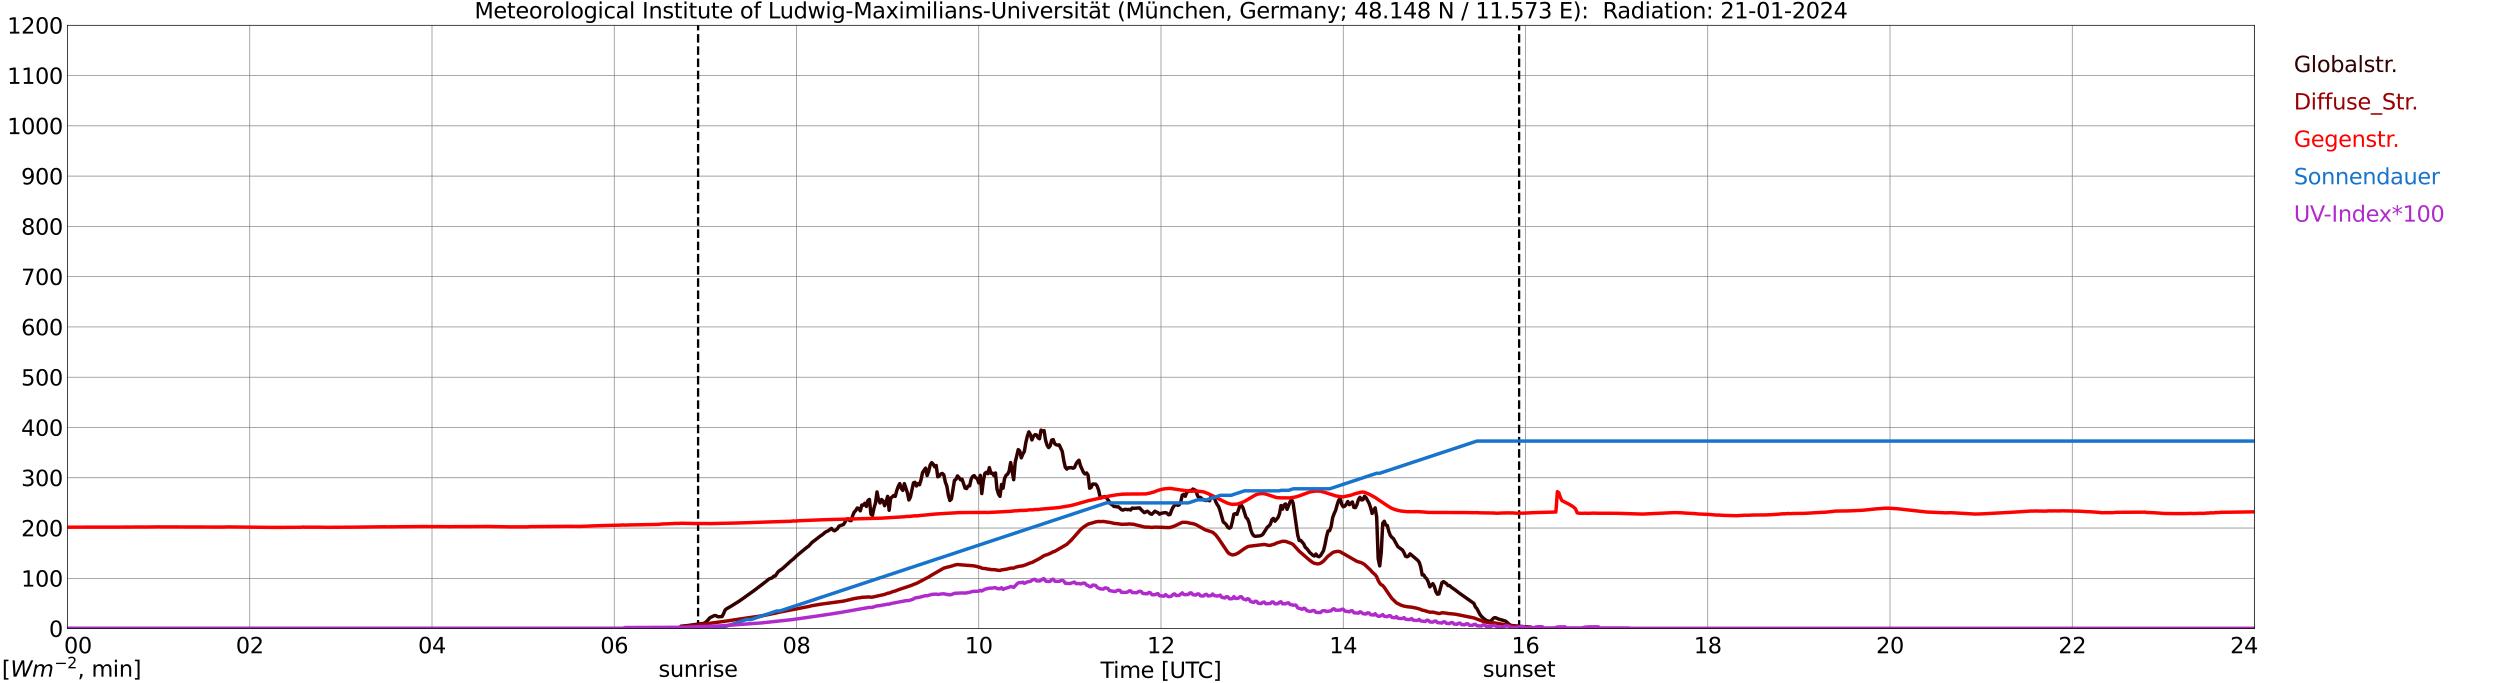 <?xml version="1.0" encoding="utf-8" standalone="no"?>
<!DOCTYPE svg PUBLIC "-//W3C//DTD SVG 1.1//EN"
  "http://www.w3.org/Graphics/SVG/1.1/DTD/svg11.dtd">
<svg xmlns:xlink="http://www.w3.org/1999/xlink" width="1085.4pt" height="296.64pt" viewBox="0 0 1085.4 296.64" xmlns="http://www.w3.org/2000/svg" version="1.1">
 <defs>
  <style type="text/css">*{stroke-linejoin: round; stroke-linecap: butt}</style>
 </defs>
 <g id="figure_1">
  <g id="patch_1">
   <path d="M 0 296.64 
L 1085.4 296.64 
L 1085.4 0 
L 0 0 
z
" style="fill: #ffffff"/>
  </g>
  <g id="axes_1">
   <g id="patch_2">
    <path d="M 29.306 272.909 
L 978.814 272.909 
L 978.814 10.976 
L 29.306 10.976 
z
" style="fill: #ffffff"/>
   </g>
   <g id="patch_3">
    <path d="M 978.814 272.909 
L 978.814 272.909 
L 978.814 10.976 
L 978.814 10.976 
z
" clip-path="url(#p3641020ef2)" style="fill: #d3d3d3; opacity: 0.25; stroke: #d3d3d3; stroke-linejoin: miter"/>
   </g>
   <g id="matplotlib.axis_1">
    <g id="xtick_1">
     <g id="line2d_1">
      <path d="M 29.306 272.909 
L 29.306 10.976 
" clip-path="url(#p3641020ef2)" style="fill: none; stroke: #808080; stroke-width: 0.3; stroke-linecap: square"/>
     </g>
     <g id="line2d_2"/>
     <g id="text_1">
      <!--    00 -->
      <g transform="translate(18.733 283.627) scale(0.095 -0.095)">
       <defs>
        <path id="DejaVuSans-20" transform="scale(0.016)"/>
        <path id="DejaVuSans-30" d="M 2034 4250 
Q 1547 4250 1301 3770 
Q 1056 3291 1056 2328 
Q 1056 1369 1301 889 
Q 1547 409 2034 409 
Q 2525 409 2770 889 
Q 3016 1369 3016 2328 
Q 3016 3291 2770 3770 
Q 2525 4250 2034 4250 
z
M 2034 4750 
Q 2819 4750 3233 4129 
Q 3647 3509 3647 2328 
Q 3647 1150 3233 529 
Q 2819 -91 2034 -91 
Q 1250 -91 836 529 
Q 422 1150 422 2328 
Q 422 3509 836 4129 
Q 1250 4750 2034 4750 
z
" transform="scale(0.016)"/>
       </defs>
       <use xlink:href="#DejaVuSans-20"/>
       <use xlink:href="#DejaVuSans-20" transform="translate(31.787 0)"/>
       <use xlink:href="#DejaVuSans-20" transform="translate(63.574 0)"/>
       <use xlink:href="#DejaVuSans-30" transform="translate(95.361 0)"/>
       <use xlink:href="#DejaVuSans-30" transform="translate(158.984 0)"/>
      </g>
     </g>
    </g>
    <g id="xtick_2">
     <g id="line2d_3">
      <path d="M 108.431 272.909 
L 108.431 10.976 
" clip-path="url(#p3641020ef2)" style="fill: none; stroke: #808080; stroke-width: 0.3; stroke-linecap: square"/>
     </g>
     <g id="line2d_4"/>
     <g id="text_2">
      <!-- 02 -->
      <g transform="translate(102.387 283.627) scale(0.095 -0.095)">
       <defs>
        <path id="DejaVuSans-32" d="M 1228 531 
L 3431 531 
L 3431 0 
L 469 0 
L 469 531 
Q 828 903 1448 1529 
Q 2069 2156 2228 2338 
Q 2531 2678 2651 2914 
Q 2772 3150 2772 3378 
Q 2772 3750 2511 3984 
Q 2250 4219 1831 4219 
Q 1534 4219 1204 4116 
Q 875 4013 500 3803 
L 500 4441 
Q 881 4594 1212 4672 
Q 1544 4750 1819 4750 
Q 2544 4750 2975 4387 
Q 3406 4025 3406 3419 
Q 3406 3131 3298 2873 
Q 3191 2616 2906 2266 
Q 2828 2175 2409 1742 
Q 1991 1309 1228 531 
z
" transform="scale(0.016)"/>
       </defs>
       <use xlink:href="#DejaVuSans-30"/>
       <use xlink:href="#DejaVuSans-32" transform="translate(63.623 0)"/>
      </g>
     </g>
    </g>
    <g id="xtick_3">
     <g id="line2d_5">
      <path d="M 187.557 272.909 
L 187.557 10.976 
" clip-path="url(#p3641020ef2)" style="fill: none; stroke: #808080; stroke-width: 0.3; stroke-linecap: square"/>
     </g>
     <g id="line2d_6"/>
     <g id="text_3">
      <!-- 04 -->
      <g transform="translate(181.513 283.627) scale(0.095 -0.095)">
       <defs>
        <path id="DejaVuSans-34" d="M 2419 4116 
L 825 1625 
L 2419 1625 
L 2419 4116 
z
M 2253 4666 
L 3047 4666 
L 3047 1625 
L 3713 1625 
L 3713 1100 
L 3047 1100 
L 3047 0 
L 2419 0 
L 2419 1100 
L 313 1100 
L 313 1709 
L 2253 4666 
z
" transform="scale(0.016)"/>
       </defs>
       <use xlink:href="#DejaVuSans-30"/>
       <use xlink:href="#DejaVuSans-34" transform="translate(63.623 0)"/>
      </g>
     </g>
    </g>
    <g id="xtick_4">
     <g id="line2d_7">
      <path d="M 266.683 272.909 
L 266.683 10.976 
" clip-path="url(#p3641020ef2)" style="fill: none; stroke: #808080; stroke-width: 0.3; stroke-linecap: square"/>
     </g>
     <g id="line2d_8"/>
     <g id="text_4">
      <!-- 06 -->
      <g transform="translate(260.638 283.627) scale(0.095 -0.095)">
       <defs>
        <path id="DejaVuSans-36" d="M 2113 2584 
Q 1688 2584 1439 2293 
Q 1191 2003 1191 1497 
Q 1191 994 1439 701 
Q 1688 409 2113 409 
Q 2538 409 2786 701 
Q 3034 994 3034 1497 
Q 3034 2003 2786 2293 
Q 2538 2584 2113 2584 
z
M 3366 4563 
L 3366 3988 
Q 3128 4100 2886 4159 
Q 2644 4219 2406 4219 
Q 1781 4219 1451 3797 
Q 1122 3375 1075 2522 
Q 1259 2794 1537 2939 
Q 1816 3084 2150 3084 
Q 2853 3084 3261 2657 
Q 3669 2231 3669 1497 
Q 3669 778 3244 343 
Q 2819 -91 2113 -91 
Q 1303 -91 875 529 
Q 447 1150 447 2328 
Q 447 3434 972 4092 
Q 1497 4750 2381 4750 
Q 2619 4750 2861 4703 
Q 3103 4656 3366 4563 
z
" transform="scale(0.016)"/>
       </defs>
       <use xlink:href="#DejaVuSans-30"/>
       <use xlink:href="#DejaVuSans-36" transform="translate(63.623 0)"/>
      </g>
     </g>
    </g>
    <g id="xtick_5">
     <g id="line2d_9">
      <path d="M 345.808 272.909 
L 345.808 10.976 
" clip-path="url(#p3641020ef2)" style="fill: none; stroke: #808080; stroke-width: 0.3; stroke-linecap: square"/>
     </g>
     <g id="line2d_10"/>
     <g id="text_5">
      <!-- 08 -->
      <g transform="translate(339.764 283.627) scale(0.095 -0.095)">
       <defs>
        <path id="DejaVuSans-38" d="M 2034 2216 
Q 1584 2216 1326 1975 
Q 1069 1734 1069 1313 
Q 1069 891 1326 650 
Q 1584 409 2034 409 
Q 2484 409 2743 651 
Q 3003 894 3003 1313 
Q 3003 1734 2745 1975 
Q 2488 2216 2034 2216 
z
M 1403 2484 
Q 997 2584 770 2862 
Q 544 3141 544 3541 
Q 544 4100 942 4425 
Q 1341 4750 2034 4750 
Q 2731 4750 3128 4425 
Q 3525 4100 3525 3541 
Q 3525 3141 3298 2862 
Q 3072 2584 2669 2484 
Q 3125 2378 3379 2068 
Q 3634 1759 3634 1313 
Q 3634 634 3220 271 
Q 2806 -91 2034 -91 
Q 1263 -91 848 271 
Q 434 634 434 1313 
Q 434 1759 690 2068 
Q 947 2378 1403 2484 
z
M 1172 3481 
Q 1172 3119 1398 2916 
Q 1625 2713 2034 2713 
Q 2441 2713 2670 2916 
Q 2900 3119 2900 3481 
Q 2900 3844 2670 4047 
Q 2441 4250 2034 4250 
Q 1625 4250 1398 4047 
Q 1172 3844 1172 3481 
z
" transform="scale(0.016)"/>
       </defs>
       <use xlink:href="#DejaVuSans-30"/>
       <use xlink:href="#DejaVuSans-38" transform="translate(63.623 0)"/>
      </g>
     </g>
    </g>
    <g id="xtick_6">
     <g id="line2d_11">
      <path d="M 424.934 272.909 
L 424.934 10.976 
" clip-path="url(#p3641020ef2)" style="fill: none; stroke: #808080; stroke-width: 0.3; stroke-linecap: square"/>
     </g>
     <g id="line2d_12"/>
     <g id="text_6">
      <!-- 10 -->
      <g transform="translate(418.89 283.627) scale(0.095 -0.095)">
       <defs>
        <path id="DejaVuSans-31" d="M 794 531 
L 1825 531 
L 1825 4091 
L 703 3866 
L 703 4441 
L 1819 4666 
L 2450 4666 
L 2450 531 
L 3481 531 
L 3481 0 
L 794 0 
L 794 531 
z
" transform="scale(0.016)"/>
       </defs>
       <use xlink:href="#DejaVuSans-31"/>
       <use xlink:href="#DejaVuSans-30" transform="translate(63.623 0)"/>
      </g>
     </g>
    </g>
    <g id="xtick_7">
     <g id="line2d_13">
      <path d="M 504.06 272.909 
L 504.06 10.976 
" clip-path="url(#p3641020ef2)" style="fill: none; stroke: #808080; stroke-width: 0.3; stroke-linecap: square"/>
     </g>
     <g id="line2d_14"/>
     <g id="text_7">
      <!-- 12 -->
      <g transform="translate(498.015 283.627) scale(0.095 -0.095)">
       <use xlink:href="#DejaVuSans-31"/>
       <use xlink:href="#DejaVuSans-32" transform="translate(63.623 0)"/>
      </g>
     </g>
    </g>
    <g id="xtick_8">
     <g id="line2d_15">
      <path d="M 583.185 272.909 
L 583.185 10.976 
" clip-path="url(#p3641020ef2)" style="fill: none; stroke: #808080; stroke-width: 0.3; stroke-linecap: square"/>
     </g>
     <g id="line2d_16"/>
     <g id="text_8">
      <!-- 14 -->
      <g transform="translate(577.141 283.627) scale(0.095 -0.095)">
       <use xlink:href="#DejaVuSans-31"/>
       <use xlink:href="#DejaVuSans-34" transform="translate(63.623 0)"/>
      </g>
     </g>
    </g>
    <g id="xtick_9">
     <g id="line2d_17">
      <path d="M 662.311 272.909 
L 662.311 10.976 
" clip-path="url(#p3641020ef2)" style="fill: none; stroke: #808080; stroke-width: 0.3; stroke-linecap: square"/>
     </g>
     <g id="line2d_18"/>
     <g id="text_9">
      <!-- 16 -->
      <g transform="translate(656.267 283.627) scale(0.095 -0.095)">
       <use xlink:href="#DejaVuSans-31"/>
       <use xlink:href="#DejaVuSans-36" transform="translate(63.623 0)"/>
      </g>
     </g>
    </g>
    <g id="xtick_10">
     <g id="line2d_19">
      <path d="M 741.437 272.909 
L 741.437 10.976 
" clip-path="url(#p3641020ef2)" style="fill: none; stroke: #808080; stroke-width: 0.3; stroke-linecap: square"/>
     </g>
     <g id="line2d_20"/>
     <g id="text_10">
      <!-- 18 -->
      <g transform="translate(735.392 283.627) scale(0.095 -0.095)">
       <use xlink:href="#DejaVuSans-31"/>
       <use xlink:href="#DejaVuSans-38" transform="translate(63.623 0)"/>
      </g>
     </g>
    </g>
    <g id="xtick_11">
     <g id="line2d_21">
      <path d="M 820.562 272.909 
L 820.562 10.976 
" clip-path="url(#p3641020ef2)" style="fill: none; stroke: #808080; stroke-width: 0.3; stroke-linecap: square"/>
     </g>
     <g id="line2d_22"/>
     <g id="text_11">
      <!-- 20 -->
      <g transform="translate(814.518 283.627) scale(0.095 -0.095)">
       <use xlink:href="#DejaVuSans-32"/>
       <use xlink:href="#DejaVuSans-30" transform="translate(63.623 0)"/>
      </g>
     </g>
    </g>
    <g id="xtick_12">
     <g id="line2d_23">
      <path d="M 899.688 272.909 
L 899.688 10.976 
" clip-path="url(#p3641020ef2)" style="fill: none; stroke: #808080; stroke-width: 0.3; stroke-linecap: square"/>
     </g>
     <g id="line2d_24"/>
     <g id="text_12">
      <!-- 22 -->
      <g transform="translate(893.644 283.627) scale(0.095 -0.095)">
       <use xlink:href="#DejaVuSans-32"/>
       <use xlink:href="#DejaVuSans-32" transform="translate(63.623 0)"/>
      </g>
     </g>
    </g>
    <g id="xtick_13">
     <g id="line2d_25">
      <path d="M 978.814 272.909 
L 978.814 10.976 
" clip-path="url(#p3641020ef2)" style="fill: none; stroke: #808080; stroke-width: 0.3; stroke-linecap: square"/>
     </g>
     <g id="line2d_26"/>
     <g id="text_13">
      <!-- 24    -->
      <g transform="translate(968.241 283.627) scale(0.095 -0.095)">
       <use xlink:href="#DejaVuSans-32"/>
       <use xlink:href="#DejaVuSans-34" transform="translate(63.623 0)"/>
       <use xlink:href="#DejaVuSans-20" transform="translate(127.246 0)"/>
       <use xlink:href="#DejaVuSans-20" transform="translate(159.033 0)"/>
       <use xlink:href="#DejaVuSans-20" transform="translate(190.82 0)"/>
      </g>
     </g>
    </g>
    <g id="text_14">
     <!-- Time [UTC] -->
     <g transform="translate(477.806 294.322) scale(0.095 -0.095)">
      <defs>
       <path id="DejaVuSans-54" d="M -19 4666 
L 3928 4666 
L 3928 4134 
L 2272 4134 
L 2272 0 
L 1638 0 
L 1638 4134 
L -19 4134 
L -19 4666 
z
" transform="scale(0.016)"/>
       <path id="DejaVuSans-69" d="M 603 3500 
L 1178 3500 
L 1178 0 
L 603 0 
L 603 3500 
z
M 603 4863 
L 1178 4863 
L 1178 4134 
L 603 4134 
L 603 4863 
z
" transform="scale(0.016)"/>
       <path id="DejaVuSans-6d" d="M 3328 2828 
Q 3544 3216 3844 3400 
Q 4144 3584 4550 3584 
Q 5097 3584 5394 3201 
Q 5691 2819 5691 2113 
L 5691 0 
L 5113 0 
L 5113 2094 
Q 5113 2597 4934 2840 
Q 4756 3084 4391 3084 
Q 3944 3084 3684 2787 
Q 3425 2491 3425 1978 
L 3425 0 
L 2847 0 
L 2847 2094 
Q 2847 2600 2669 2842 
Q 2491 3084 2119 3084 
Q 1678 3084 1418 2786 
Q 1159 2488 1159 1978 
L 1159 0 
L 581 0 
L 581 3500 
L 1159 3500 
L 1159 2956 
Q 1356 3278 1631 3431 
Q 1906 3584 2284 3584 
Q 2666 3584 2933 3390 
Q 3200 3197 3328 2828 
z
" transform="scale(0.016)"/>
       <path id="DejaVuSans-65" d="M 3597 1894 
L 3597 1613 
L 953 1613 
Q 991 1019 1311 708 
Q 1631 397 2203 397 
Q 2534 397 2845 478 
Q 3156 559 3463 722 
L 3463 178 
Q 3153 47 2828 -22 
Q 2503 -91 2169 -91 
Q 1331 -91 842 396 
Q 353 884 353 1716 
Q 353 2575 817 3079 
Q 1281 3584 2069 3584 
Q 2775 3584 3186 3129 
Q 3597 2675 3597 1894 
z
M 3022 2063 
Q 3016 2534 2758 2815 
Q 2500 3097 2075 3097 
Q 1594 3097 1305 2825 
Q 1016 2553 972 2059 
L 3022 2063 
z
" transform="scale(0.016)"/>
       <path id="DejaVuSans-5b" d="M 550 4863 
L 1875 4863 
L 1875 4416 
L 1125 4416 
L 1125 -397 
L 1875 -397 
L 1875 -844 
L 550 -844 
L 550 4863 
z
" transform="scale(0.016)"/>
       <path id="DejaVuSans-55" d="M 556 4666 
L 1191 4666 
L 1191 1831 
Q 1191 1081 1462 751 
Q 1734 422 2344 422 
Q 2950 422 3222 751 
Q 3494 1081 3494 1831 
L 3494 4666 
L 4128 4666 
L 4128 1753 
Q 4128 841 3676 375 
Q 3225 -91 2344 -91 
Q 1459 -91 1007 375 
Q 556 841 556 1753 
L 556 4666 
z
" transform="scale(0.016)"/>
       <path id="DejaVuSans-43" d="M 4122 4306 
L 4122 3641 
Q 3803 3938 3442 4084 
Q 3081 4231 2675 4231 
Q 1875 4231 1450 3742 
Q 1025 3253 1025 2328 
Q 1025 1406 1450 917 
Q 1875 428 2675 428 
Q 3081 428 3442 575 
Q 3803 722 4122 1019 
L 4122 359 
Q 3791 134 3420 21 
Q 3050 -91 2638 -91 
Q 1578 -91 968 557 
Q 359 1206 359 2328 
Q 359 3453 968 4101 
Q 1578 4750 2638 4750 
Q 3056 4750 3426 4639 
Q 3797 4528 4122 4306 
z
" transform="scale(0.016)"/>
       <path id="DejaVuSans-5d" d="M 1947 4863 
L 1947 -844 
L 622 -844 
L 622 -397 
L 1369 -397 
L 1369 4416 
L 622 4416 
L 622 4863 
L 1947 4863 
z
" transform="scale(0.016)"/>
      </defs>
      <use xlink:href="#DejaVuSans-54"/>
      <use xlink:href="#DejaVuSans-69" transform="translate(57.959 0)"/>
      <use xlink:href="#DejaVuSans-6d" transform="translate(85.742 0)"/>
      <use xlink:href="#DejaVuSans-65" transform="translate(183.154 0)"/>
      <use xlink:href="#DejaVuSans-20" transform="translate(244.678 0)"/>
      <use xlink:href="#DejaVuSans-5b" transform="translate(276.465 0)"/>
      <use xlink:href="#DejaVuSans-55" transform="translate(315.479 0)"/>
      <use xlink:href="#DejaVuSans-54" transform="translate(388.672 0)"/>
      <use xlink:href="#DejaVuSans-43" transform="translate(443.881 0)"/>
      <use xlink:href="#DejaVuSans-5d" transform="translate(513.705 0)"/>
     </g>
    </g>
   </g>
   <g id="matplotlib.axis_2">
    <g id="ytick_1">
     <g id="line2d_27">
      <path d="M 29.306 272.909 
L 978.814 272.909 
" clip-path="url(#p3641020ef2)" style="fill: none; stroke: #808080; stroke-width: 0.3; stroke-linecap: square"/>
     </g>
     <g id="line2d_28"/>
     <g id="text_15">
      <!-- 0 -->
      <g transform="translate(21.261 276.518) scale(0.095 -0.095)">
       <use xlink:href="#DejaVuSans-30"/>
      </g>
     </g>
    </g>
    <g id="ytick_2">
     <g id="line2d_29">
      <path d="M 29.306 251.081 
L 978.814 251.081 
" clip-path="url(#p3641020ef2)" style="fill: none; stroke: #808080; stroke-width: 0.3; stroke-linecap: square"/>
     </g>
     <g id="line2d_30"/>
     <g id="text_16">
      <!-- 100 -->
      <g transform="translate(9.173 254.69) scale(0.095 -0.095)">
       <use xlink:href="#DejaVuSans-31"/>
       <use xlink:href="#DejaVuSans-30" transform="translate(63.623 0)"/>
       <use xlink:href="#DejaVuSans-30" transform="translate(127.246 0)"/>
      </g>
     </g>
    </g>
    <g id="ytick_3">
     <g id="line2d_31">
      <path d="M 29.306 229.253 
L 978.814 229.253 
" clip-path="url(#p3641020ef2)" style="fill: none; stroke: #808080; stroke-width: 0.3; stroke-linecap: square"/>
     </g>
     <g id="line2d_32"/>
     <g id="text_17">
      <!-- 200 -->
      <g transform="translate(9.173 232.863) scale(0.095 -0.095)">
       <use xlink:href="#DejaVuSans-32"/>
       <use xlink:href="#DejaVuSans-30" transform="translate(63.623 0)"/>
       <use xlink:href="#DejaVuSans-30" transform="translate(127.246 0)"/>
      </g>
     </g>
    </g>
    <g id="ytick_4">
     <g id="line2d_33">
      <path d="M 29.306 207.426 
L 978.814 207.426 
" clip-path="url(#p3641020ef2)" style="fill: none; stroke: #808080; stroke-width: 0.3; stroke-linecap: square"/>
     </g>
     <g id="line2d_34"/>
     <g id="text_18">
      <!-- 300 -->
      <g transform="translate(9.173 211.035) scale(0.095 -0.095)">
       <defs>
        <path id="DejaVuSans-33" d="M 2597 2516 
Q 3050 2419 3304 2112 
Q 3559 1806 3559 1356 
Q 3559 666 3084 287 
Q 2609 -91 1734 -91 
Q 1441 -91 1130 -33 
Q 819 25 488 141 
L 488 750 
Q 750 597 1062 519 
Q 1375 441 1716 441 
Q 2309 441 2620 675 
Q 2931 909 2931 1356 
Q 2931 1769 2642 2001 
Q 2353 2234 1838 2234 
L 1294 2234 
L 1294 2753 
L 1863 2753 
Q 2328 2753 2575 2939 
Q 2822 3125 2822 3475 
Q 2822 3834 2567 4026 
Q 2313 4219 1838 4219 
Q 1578 4219 1281 4162 
Q 984 4106 628 3988 
L 628 4550 
Q 988 4650 1302 4700 
Q 1616 4750 1894 4750 
Q 2613 4750 3031 4423 
Q 3450 4097 3450 3541 
Q 3450 3153 3228 2886 
Q 3006 2619 2597 2516 
z
" transform="scale(0.016)"/>
       </defs>
       <use xlink:href="#DejaVuSans-33"/>
       <use xlink:href="#DejaVuSans-30" transform="translate(63.623 0)"/>
       <use xlink:href="#DejaVuSans-30" transform="translate(127.246 0)"/>
      </g>
     </g>
    </g>
    <g id="ytick_5">
     <g id="line2d_35">
      <path d="M 29.306 185.598 
L 978.814 185.598 
" clip-path="url(#p3641020ef2)" style="fill: none; stroke: #808080; stroke-width: 0.3; stroke-linecap: square"/>
     </g>
     <g id="line2d_36"/>
     <g id="text_19">
      <!-- 400 -->
      <g transform="translate(9.173 189.207) scale(0.095 -0.095)">
       <use xlink:href="#DejaVuSans-34"/>
       <use xlink:href="#DejaVuSans-30" transform="translate(63.623 0)"/>
       <use xlink:href="#DejaVuSans-30" transform="translate(127.246 0)"/>
      </g>
     </g>
    </g>
    <g id="ytick_6">
     <g id="line2d_37">
      <path d="M 29.306 163.77 
L 978.814 163.77 
" clip-path="url(#p3641020ef2)" style="fill: none; stroke: #808080; stroke-width: 0.3; stroke-linecap: square"/>
     </g>
     <g id="line2d_38"/>
     <g id="text_20">
      <!-- 500 -->
      <g transform="translate(9.173 167.379) scale(0.095 -0.095)">
       <defs>
        <path id="DejaVuSans-35" d="M 691 4666 
L 3169 4666 
L 3169 4134 
L 1269 4134 
L 1269 2991 
Q 1406 3038 1543 3061 
Q 1681 3084 1819 3084 
Q 2600 3084 3056 2656 
Q 3513 2228 3513 1497 
Q 3513 744 3044 326 
Q 2575 -91 1722 -91 
Q 1428 -91 1123 -41 
Q 819 9 494 109 
L 494 744 
Q 775 591 1075 516 
Q 1375 441 1709 441 
Q 2250 441 2565 725 
Q 2881 1009 2881 1497 
Q 2881 1984 2565 2268 
Q 2250 2553 1709 2553 
Q 1456 2553 1204 2497 
Q 953 2441 691 2322 
L 691 4666 
z
" transform="scale(0.016)"/>
       </defs>
       <use xlink:href="#DejaVuSans-35"/>
       <use xlink:href="#DejaVuSans-30" transform="translate(63.623 0)"/>
       <use xlink:href="#DejaVuSans-30" transform="translate(127.246 0)"/>
      </g>
     </g>
    </g>
    <g id="ytick_7">
     <g id="line2d_39">
      <path d="M 29.306 141.942 
L 978.814 141.942 
" clip-path="url(#p3641020ef2)" style="fill: none; stroke: #808080; stroke-width: 0.3; stroke-linecap: square"/>
     </g>
     <g id="line2d_40"/>
     <g id="text_21">
      <!-- 600 -->
      <g transform="translate(9.173 145.551) scale(0.095 -0.095)">
       <use xlink:href="#DejaVuSans-36"/>
       <use xlink:href="#DejaVuSans-30" transform="translate(63.623 0)"/>
       <use xlink:href="#DejaVuSans-30" transform="translate(127.246 0)"/>
      </g>
     </g>
    </g>
    <g id="ytick_8">
     <g id="line2d_41">
      <path d="M 29.306 120.114 
L 978.814 120.114 
" clip-path="url(#p3641020ef2)" style="fill: none; stroke: #808080; stroke-width: 0.3; stroke-linecap: square"/>
     </g>
     <g id="line2d_42"/>
     <g id="text_22">
      <!-- 700 -->
      <g transform="translate(9.173 123.724) scale(0.095 -0.095)">
       <defs>
        <path id="DejaVuSans-37" d="M 525 4666 
L 3525 4666 
L 3525 4397 
L 1831 0 
L 1172 0 
L 2766 4134 
L 525 4134 
L 525 4666 
z
" transform="scale(0.016)"/>
       </defs>
       <use xlink:href="#DejaVuSans-37"/>
       <use xlink:href="#DejaVuSans-30" transform="translate(63.623 0)"/>
       <use xlink:href="#DejaVuSans-30" transform="translate(127.246 0)"/>
      </g>
     </g>
    </g>
    <g id="ytick_9">
     <g id="line2d_43">
      <path d="M 29.306 98.287 
L 978.814 98.287 
" clip-path="url(#p3641020ef2)" style="fill: none; stroke: #808080; stroke-width: 0.3; stroke-linecap: square"/>
     </g>
     <g id="line2d_44"/>
     <g id="text_23">
      <!-- 800 -->
      <g transform="translate(9.173 101.896) scale(0.095 -0.095)">
       <use xlink:href="#DejaVuSans-38"/>
       <use xlink:href="#DejaVuSans-30" transform="translate(63.623 0)"/>
       <use xlink:href="#DejaVuSans-30" transform="translate(127.246 0)"/>
      </g>
     </g>
    </g>
    <g id="ytick_10">
     <g id="line2d_45">
      <path d="M 29.306 76.459 
L 978.814 76.459 
" clip-path="url(#p3641020ef2)" style="fill: none; stroke: #808080; stroke-width: 0.3; stroke-linecap: square"/>
     </g>
     <g id="line2d_46"/>
     <g id="text_24">
      <!-- 900 -->
      <g transform="translate(9.173 80.068) scale(0.095 -0.095)">
       <defs>
        <path id="DejaVuSans-39" d="M 703 97 
L 703 672 
Q 941 559 1184 500 
Q 1428 441 1663 441 
Q 2288 441 2617 861 
Q 2947 1281 2994 2138 
Q 2813 1869 2534 1725 
Q 2256 1581 1919 1581 
Q 1219 1581 811 2004 
Q 403 2428 403 3163 
Q 403 3881 828 4315 
Q 1253 4750 1959 4750 
Q 2769 4750 3195 4129 
Q 3622 3509 3622 2328 
Q 3622 1225 3098 567 
Q 2575 -91 1691 -91 
Q 1453 -91 1209 -44 
Q 966 3 703 97 
z
M 1959 2075 
Q 2384 2075 2632 2365 
Q 2881 2656 2881 3163 
Q 2881 3666 2632 3958 
Q 2384 4250 1959 4250 
Q 1534 4250 1286 3958 
Q 1038 3666 1038 3163 
Q 1038 2656 1286 2365 
Q 1534 2075 1959 2075 
z
" transform="scale(0.016)"/>
       </defs>
       <use xlink:href="#DejaVuSans-39"/>
       <use xlink:href="#DejaVuSans-30" transform="translate(63.623 0)"/>
       <use xlink:href="#DejaVuSans-30" transform="translate(127.246 0)"/>
      </g>
     </g>
    </g>
    <g id="ytick_11">
     <g id="line2d_47">
      <path d="M 29.306 54.631 
L 978.814 54.631 
" clip-path="url(#p3641020ef2)" style="fill: none; stroke: #808080; stroke-width: 0.3; stroke-linecap: square"/>
     </g>
     <g id="line2d_48"/>
     <g id="text_25">
      <!-- 1000 -->
      <g transform="translate(3.128 58.24) scale(0.095 -0.095)">
       <use xlink:href="#DejaVuSans-31"/>
       <use xlink:href="#DejaVuSans-30" transform="translate(63.623 0)"/>
       <use xlink:href="#DejaVuSans-30" transform="translate(127.246 0)"/>
       <use xlink:href="#DejaVuSans-30" transform="translate(190.869 0)"/>
      </g>
     </g>
    </g>
    <g id="ytick_12">
     <g id="line2d_49">
      <path d="M 29.306 32.803 
L 978.814 32.803 
" clip-path="url(#p3641020ef2)" style="fill: none; stroke: #808080; stroke-width: 0.3; stroke-linecap: square"/>
     </g>
     <g id="line2d_50"/>
     <g id="text_26">
      <!-- 1100 -->
      <g transform="translate(3.128 36.413) scale(0.095 -0.095)">
       <use xlink:href="#DejaVuSans-31"/>
       <use xlink:href="#DejaVuSans-31" transform="translate(63.623 0)"/>
       <use xlink:href="#DejaVuSans-30" transform="translate(127.246 0)"/>
       <use xlink:href="#DejaVuSans-30" transform="translate(190.869 0)"/>
      </g>
     </g>
    </g>
    <g id="ytick_13">
     <g id="line2d_51">
      <path d="M 29.306 10.976 
L 978.814 10.976 
" clip-path="url(#p3641020ef2)" style="fill: none; stroke: #808080; stroke-width: 0.3; stroke-linecap: square"/>
     </g>
     <g id="line2d_52"/>
     <g id="text_27">
      <!-- 1200 -->
      <g transform="translate(3.128 14.585) scale(0.095 -0.095)">
       <use xlink:href="#DejaVuSans-31"/>
       <use xlink:href="#DejaVuSans-32" transform="translate(63.623 0)"/>
       <use xlink:href="#DejaVuSans-30" transform="translate(127.246 0)"/>
       <use xlink:href="#DejaVuSans-30" transform="translate(190.869 0)"/>
      </g>
     </g>
    </g>
   </g>
   <g id="line2d_53">
    <path d="M 303.081 272.909 
L 303.081 10.976 
" clip-path="url(#p3641020ef2)" style="fill: none; stroke-dasharray: 3.7,1.6; stroke-dashoffset: 0; stroke: #000000"/>
   </g>
   <g id="line2d_54">
    <path d="M 659.542 272.909 
L 659.542 10.976 
" clip-path="url(#p3641020ef2)" style="fill: none; stroke-dasharray: 3.7,1.6; stroke-dashoffset: 0; stroke: #000000"/>
   </g>
   <g id="line2d_55">
    <path d="M 29.306 272.909 
L 295.036 272.909 
L 295.696 271.872 
L 297.674 271.704 
L 305.586 270.641 
L 306.246 270.285 
L 306.905 269.678 
L 308.224 268.192 
L 310.202 267.229 
L 310.861 267.297 
L 311.521 267.72 
L 312.18 267.771 
L 313.499 267.668 
L 314.158 266.402 
L 314.818 264.833 
L 315.477 264.293 
L 317.455 263.161 
L 320.752 261.102 
L 322.071 260.19 
L 327.346 256.427 
L 330.643 253.927 
L 332.621 252.391 
L 333.94 251.328 
L 335.258 250.871 
L 335.918 250.147 
L 336.577 250.079 
L 337.896 248.154 
L 339.874 246.735 
L 343.171 243.714 
L 344.49 242.651 
L 345.808 241.368 
L 348.446 239.174 
L 350.424 237.535 
L 351.083 237.131 
L 352.402 235.627 
L 356.359 232.573 
L 357.018 232.167 
L 358.337 231.037 
L 359.655 230.395 
L 360.974 229.415 
L 361.634 230.124 
L 362.293 230.445 
L 362.952 230.039 
L 363.612 229.5 
L 364.271 228.419 
L 366.249 227.693 
L 367.568 225.499 
L 368.227 225.246 
L 368.887 225.988 
L 369.546 226.023 
L 370.206 223.844 
L 370.865 222.343 
L 371.524 221.651 
L 372.184 220.553 
L 372.843 220.806 
L 373.502 221.786 
L 374.162 219.269 
L 374.821 219.354 
L 375.481 218.477 
L 376.14 219.894 
L 376.799 217.329 
L 377.459 216.822 
L 378.118 223.22 
L 378.777 223.794 
L 379.437 220.62 
L 380.096 218.442 
L 380.756 213.581 
L 381.415 216.94 
L 382.074 218.374 
L 382.734 216.855 
L 383.393 217.479 
L 384.053 219.557 
L 384.712 217.868 
L 385.371 215.489 
L 386.031 221.548 
L 386.69 216.231 
L 387.349 215.775 
L 388.009 215.133 
L 388.668 215.521 
L 389.328 213.04 
L 389.987 211.149 
L 390.646 209.968 
L 391.306 212.062 
L 391.965 212.906 
L 392.624 209.986 
L 393.943 213.902 
L 394.603 217.058 
L 395.262 215.842 
L 396.581 209.665 
L 397.24 209.394 
L 397.899 210.999 
L 398.559 209.951 
L 399.218 210.457 
L 399.878 208.314 
L 400.537 205.173 
L 401.856 203.232 
L 402.515 206.474 
L 403.175 204.666 
L 403.834 201.931 
L 404.493 200.868 
L 405.153 201.51 
L 405.812 202.691 
L 406.471 202.102 
L 407.131 207.013 
L 407.79 206.677 
L 408.45 205.799 
L 409.109 205.546 
L 409.768 206.17 
L 410.428 209.327 
L 411.087 211.082 
L 411.746 215.032 
L 412.406 217.294 
L 413.065 216.652 
L 414.384 208.567 
L 415.043 208.128 
L 415.703 206.624 
L 416.362 207.319 
L 417.022 208.314 
L 417.681 208.061 
L 419 211.909 
L 419.659 212.129 
L 420.318 210.999 
L 420.978 210.931 
L 421.637 208.043 
L 422.297 206.827 
L 422.956 206.507 
L 423.615 207.452 
L 424.275 207.705 
L 424.934 209.648 
L 425.593 206.371 
L 426.253 214.29 
L 426.912 208.853 
L 427.572 205.579 
L 428.231 205.055 
L 428.89 205.647 
L 429.55 203.012 
L 430.209 205.494 
L 430.869 205.411 
L 431.528 206.491 
L 432.187 205.343 
L 432.847 212.297 
L 433.506 214.476 
L 434.165 215.489 
L 434.825 210.322 
L 435.484 211.959 
L 436.144 207.74 
L 436.803 206.356 
L 437.462 205.865 
L 438.122 204.531 
L 438.781 200.818 
L 440.1 208.264 
L 440.759 200.733 
L 442.078 195.198 
L 442.737 195.787 
L 443.397 198.775 
L 444.056 197.171 
L 444.716 196.04 
L 445.375 192.142 
L 446.034 189.389 
L 446.694 187.516 
L 447.353 188.68 
L 448.012 191.011 
L 448.672 189.457 
L 449.331 188.73 
L 449.991 188.815 
L 450.65 190.048 
L 451.309 190.505 
L 451.969 186.757 
L 452.628 187.211 
L 453.287 186.958 
L 453.947 191.094 
L 454.606 193.29 
L 455.266 194.318 
L 455.925 193.611 
L 456.584 191.094 
L 457.244 190.858 
L 457.903 192.631 
L 458.563 193.087 
L 459.222 193.272 
L 459.881 193.155 
L 461.2 196.025 
L 461.859 200.041 
L 462.519 202.894 
L 463.178 203.671 
L 463.838 203.047 
L 464.497 203.097 
L 465.156 202.997 
L 465.816 203.3 
L 466.475 203.012 
L 467.134 201.493 
L 467.794 200.43 
L 468.453 199.838 
L 469.113 202.252 
L 470.431 205.123 
L 471.091 205.782 
L 471.75 205.326 
L 472.409 206.338 
L 473.069 211.959 
L 473.728 211.623 
L 474.388 210.154 
L 475.706 210.204 
L 476.366 211.082 
L 477.025 212.972 
L 477.685 216.146 
L 479.663 215.589 
L 480.322 215.995 
L 482.3 218.831 
L 482.96 219.237 
L 483.619 219.878 
L 484.278 219.911 
L 484.938 220.064 
L 485.597 220.064 
L 486.916 221.295 
L 487.575 221.465 
L 488.235 221.16 
L 488.894 221.127 
L 489.553 221.28 
L 490.213 221.16 
L 490.872 221.43 
L 491.532 220.585 
L 492.191 220.688 
L 494.828 220.52 
L 495.488 221.345 
L 496.807 222.561 
L 498.125 221.954 
L 498.785 222.443 
L 499.444 223.12 
L 500.103 223.253 
L 501.422 221.937 
L 502.082 222.325 
L 502.741 222.546 
L 503.4 223.253 
L 504.06 222.882 
L 505.379 222.613 
L 506.038 222.561 
L 506.697 222.814 
L 507.357 223.523 
L 508.016 223.338 
L 508.675 221.48 
L 509.335 220.131 
L 509.994 219.387 
L 510.654 218.966 
L 511.313 219.387 
L 511.972 219.186 
L 512.632 217.885 
L 513.291 215.015 
L 513.95 214.626 
L 514.61 215.471 
L 515.269 213.784 
L 516.588 212.939 
L 517.247 213.125 
L 517.907 212.315 
L 519.226 212.989 
L 519.885 215.118 
L 520.544 216.181 
L 521.204 215.96 
L 521.863 216.687 
L 522.522 216.855 
L 523.182 217.226 
L 523.841 217.311 
L 524.501 217.041 
L 525.16 217.429 
L 525.819 215.506 
L 526.479 215.759 
L 527.138 215.877 
L 527.797 217.75 
L 528.457 219.051 
L 529.116 219.996 
L 529.776 221.987 
L 531.094 226.647 
L 531.754 227.136 
L 532.413 227.795 
L 533.073 228.976 
L 533.732 229.314 
L 534.391 228.908 
L 535.051 226.376 
L 535.71 223.203 
L 536.369 223 
L 537.029 223.338 
L 538.348 219.422 
L 539.007 219.405 
L 539.666 220.503 
L 540.985 224.707 
L 541.644 225.263 
L 542.304 226.968 
L 542.963 229.821 
L 543.623 231.611 
L 544.282 232.538 
L 544.941 232.859 
L 546.919 232.656 
L 547.579 232.453 
L 548.238 232.032 
L 550.216 228.926 
L 550.876 228.352 
L 551.535 227.61 
L 552.195 225.634 
L 552.854 225.078 
L 553.513 226.293 
L 554.832 224.722 
L 555.491 223.12 
L 556.151 219.49 
L 556.81 221.059 
L 557.47 219.219 
L 558.129 218.798 
L 558.788 221.144 
L 560.107 217.868 
L 560.766 216.822 
L 561.426 218.492 
L 563.404 232.285 
L 564.063 234.667 
L 564.723 234.614 
L 566.042 236.168 
L 566.701 237.637 
L 567.36 238.159 
L 568.679 239.899 
L 569.998 241.08 
L 570.657 241.4 
L 571.317 240.54 
L 571.976 241.435 
L 572.635 241.706 
L 573.295 241.25 
L 574.613 239.071 
L 575.273 236.404 
L 575.932 232.927 
L 576.592 230.53 
L 577.251 230.395 
L 577.91 228.655 
L 578.57 224.79 
L 579.229 223 
L 579.889 221.548 
L 580.548 219.134 
L 581.207 217.193 
L 581.867 216.399 
L 582.526 219.016 
L 583.185 220.014 
L 583.845 219.758 
L 584.504 218.933 
L 585.164 217.733 
L 585.823 219.134 
L 587.142 217.918 
L 587.801 220.282 
L 588.46 220.385 
L 589.12 219.119 
L 589.779 216.89 
L 590.439 215.927 
L 591.098 217.058 
L 591.757 216.923 
L 592.417 215.454 
L 593.076 216.078 
L 594.395 218.492 
L 595.054 220.35 
L 595.714 222.917 
L 597.032 220.503 
L 597.692 224.386 
L 598.351 242.634 
L 599.011 245.69 
L 599.67 239.949 
L 600.329 227.171 
L 600.989 226.309 
L 601.648 227.913 
L 602.307 228.134 
L 602.967 230.716 
L 603.626 232.453 
L 604.286 233.298 
L 604.945 233.822 
L 606.923 237.349 
L 608.901 238.801 
L 609.561 239.934 
L 610.22 241.468 
L 610.879 241.739 
L 611.539 241.4 
L 612.198 240.455 
L 615.495 243.241 
L 616.154 244.085 
L 616.814 246.146 
L 617.473 249.623 
L 618.133 249.588 
L 618.792 250.686 
L 619.451 251.345 
L 620.111 252.712 
L 620.77 254.787 
L 622.089 253.404 
L 622.748 254.602 
L 623.408 256.916 
L 624.067 257.979 
L 624.726 257.843 
L 626.045 252.947 
L 626.705 252.509 
L 628.023 253.421 
L 628.683 254.248 
L 629.342 254.231 
L 630.001 254.873 
L 631.98 256.256 
L 633.298 257.304 
L 639.892 261.962 
L 640.552 263.499 
L 641.211 264.226 
L 642.53 266.758 
L 643.189 267.618 
L 644.508 268.816 
L 645.167 269.29 
L 645.827 269.576 
L 647.145 269.814 
L 648.464 268.327 
L 649.123 268.159 
L 649.783 268.362 
L 650.442 268.716 
L 653.08 269.475 
L 653.739 269.711 
L 655.717 271.483 
L 659.014 271.907 
L 660.992 272.042 
L 662.97 272.228 
L 664.289 272.328 
L 665.608 272.549 
L 666.267 272.909 
L 978.154 272.909 
L 978.154 272.909 
" clip-path="url(#p3641020ef2)" style="fill: none; stroke: #330000; stroke-width: 1.5; stroke-linecap: square"/>
   </g>
   <g id="line2d_56">
    <path d="M 29.306 272.909 
L 295.036 272.909 
L 295.696 272.136 
L 300.971 271.549 
L 302.949 271.339 
L 316.136 269.534 
L 318.774 269.113 
L 322.73 268.526 
L 324.708 268.233 
L 330.643 267.393 
L 331.961 267.142 
L 336.577 266.216 
L 337.896 265.882 
L 351.083 263.322 
L 352.402 262.986 
L 356.359 262.314 
L 366.249 260.971 
L 370.865 259.88 
L 372.843 259.544 
L 373.502 259.502 
L 374.162 259.334 
L 377.459 259.166 
L 378.118 259.29 
L 378.777 259.249 
L 381.415 258.662 
L 384.053 258.075 
L 385.371 257.57 
L 386.031 257.485 
L 387.349 256.983 
L 388.009 256.73 
L 388.668 256.606 
L 389.987 256.06 
L 395.921 254.087 
L 396.581 253.751 
L 397.899 253.288 
L 403.175 250.518 
L 404.493 249.68 
L 409.768 246.657 
L 411.087 246.279 
L 412.406 245.984 
L 415.043 245.188 
L 415.703 245.102 
L 420.318 245.48 
L 421.637 245.565 
L 422.956 245.692 
L 424.275 245.984 
L 424.934 246.237 
L 425.593 246.279 
L 426.253 246.698 
L 428.231 246.908 
L 428.89 247.117 
L 429.55 247.117 
L 430.209 247.285 
L 432.187 247.37 
L 432.847 247.538 
L 434.165 247.663 
L 434.825 247.412 
L 435.484 247.37 
L 436.144 247.202 
L 436.803 247.161 
L 438.781 246.657 
L 440.1 246.657 
L 440.759 246.32 
L 442.078 245.943 
L 444.056 245.648 
L 445.375 245.188 
L 447.353 244.389 
L 448.012 244.223 
L 451.309 242.501 
L 453.287 241.241 
L 455.266 240.569 
L 456.584 239.94 
L 457.244 239.563 
L 457.903 239.394 
L 463.178 236.33 
L 465.156 234.442 
L 467.134 232.217 
L 469.113 229.95 
L 470.431 228.817 
L 472.409 227.557 
L 475.706 226.592 
L 477.025 226.381 
L 477.685 226.466 
L 479.003 226.381 
L 482.3 226.885 
L 483.619 227.221 
L 485.597 227.431 
L 486.916 227.64 
L 489.553 227.557 
L 490.213 227.472 
L 492.191 227.64 
L 496.807 228.775 
L 497.466 228.858 
L 498.125 228.817 
L 500.103 228.985 
L 501.422 228.858 
L 504.719 228.943 
L 506.038 229.026 
L 508.016 229.026 
L 509.994 228.354 
L 512.632 227.095 
L 513.291 226.761 
L 515.269 226.802 
L 516.588 227.138 
L 517.907 227.348 
L 519.226 227.767 
L 523.182 229.991 
L 526.479 231.082 
L 527.797 232.217 
L 529.116 233.938 
L 533.073 239.814 
L 533.732 240.403 
L 535.051 240.949 
L 536.369 240.695 
L 537.688 240.023 
L 540.326 238.135 
L 541.644 237.38 
L 542.304 237.17 
L 548.898 236.371 
L 550.876 236.793 
L 551.535 236.749 
L 553.513 236.162 
L 554.173 235.784 
L 556.81 234.987 
L 558.129 235.029 
L 560.766 235.994 
L 561.426 236.415 
L 562.745 237.84 
L 564.063 239.312 
L 568.679 243.297 
L 569.998 244.264 
L 570.657 244.557 
L 571.976 244.81 
L 572.635 244.768 
L 573.295 244.515 
L 573.954 244.138 
L 574.613 243.592 
L 576.592 241.451 
L 578.57 239.94 
L 579.229 239.645 
L 580.548 239.394 
L 581.207 239.394 
L 581.867 239.563 
L 589.12 243.719 
L 591.098 244.306 
L 592.417 245.061 
L 595.054 247.538 
L 595.714 248.335 
L 597.032 249.512 
L 597.692 250.391 
L 598.351 251.987 
L 599.011 253.163 
L 599.67 253.877 
L 600.329 254.211 
L 600.989 255.01 
L 603.626 258.871 
L 604.286 259.795 
L 606.264 261.726 
L 608.242 262.733 
L 609.561 263.154 
L 610.879 263.405 
L 612.858 263.615 
L 614.176 263.868 
L 615.495 264.16 
L 616.814 264.579 
L 617.473 264.915 
L 618.133 265.001 
L 620.77 265.797 
L 622.089 265.756 
L 624.726 266.384 
L 625.386 266.26 
L 626.045 266.007 
L 628.023 266.216 
L 628.683 266.384 
L 630.001 266.47 
L 631.98 266.679 
L 639.892 268.275 
L 644.508 269.995 
L 645.827 270.289 
L 647.145 270.499 
L 648.464 270.372 
L 650.442 270.709 
L 653.08 271.171 
L 654.399 271.339 
L 657.036 271.758 
L 660.333 272.095 
L 661.652 272.136 
L 663.63 272.304 
L 664.949 272.431 
L 665.608 272.555 
L 666.267 272.909 
L 978.154 272.909 
L 978.154 272.909 
" clip-path="url(#p3641020ef2)" style="fill: none; stroke: #990000; stroke-width: 1.5; stroke-linecap: square"/>
   </g>
   <g id="line2d_57">
    <path d="M 29.306 228.88 
L 51.725 228.852 
L 60.956 228.799 
L 62.934 228.821 
L 68.869 228.745 
L 70.187 228.767 
L 97.222 228.834 
L 98.541 228.762 
L 117.003 228.963 
L 119.641 228.987 
L 130.85 228.917 
L 131.51 228.828 
L 132.829 228.891 
L 138.104 228.9 
L 139.422 228.897 
L 142.06 228.937 
L 143.379 228.937 
L 153.929 228.869 
L 167.116 228.708 
L 168.435 228.736 
L 183.601 228.594 
L 188.876 228.631 
L 193.492 228.642 
L 195.47 228.662 
L 198.767 228.614 
L 200.085 228.636 
L 204.701 228.625 
L 206.679 228.598 
L 211.954 228.572 
L 214.592 228.618 
L 222.504 228.756 
L 225.142 228.745 
L 228.439 228.751 
L 230.417 228.638 
L 231.736 228.629 
L 233.054 228.612 
L 235.692 228.603 
L 237.67 228.577 
L 247.561 228.505 
L 249.539 228.529 
L 252.176 228.537 
L 259.43 228.251 
L 260.748 228.225 
L 263.386 228.127 
L 266.023 228.055 
L 268.661 228.02 
L 270.639 227.924 
L 271.298 227.985 
L 272.617 227.922 
L 285.805 227.671 
L 287.783 227.472 
L 289.102 227.444 
L 291.08 227.361 
L 293.717 227.236 
L 294.377 227.28 
L 295.696 227.18 
L 301.63 227.295 
L 306.905 227.302 
L 308.224 227.341 
L 311.521 227.249 
L 318.114 227.114 
L 322.73 226.988 
L 329.983 226.747 
L 331.302 226.693 
L 333.94 226.606 
L 339.874 226.42 
L 341.193 226.368 
L 343.171 226.322 
L 344.49 226.167 
L 345.149 226.226 
L 347.127 226.069 
L 356.359 225.695 
L 359.655 225.588 
L 382.734 224.962 
L 392.624 224.362 
L 393.284 224.237 
L 395.262 224.172 
L 397.24 223.927 
L 397.899 224.006 
L 399.878 223.761 
L 401.196 223.65 
L 405.812 223.203 
L 407.79 223.069 
L 416.362 222.557 
L 420.318 222.509 
L 422.297 222.5 
L 426.912 222.489 
L 427.572 222.441 
L 428.231 222.528 
L 432.187 222.343 
L 438.781 221.996 
L 440.759 221.76 
L 441.419 221.782 
L 442.737 221.622 
L 444.056 221.631 
L 444.716 221.555 
L 445.375 221.596 
L 446.694 221.38 
L 448.672 221.356 
L 449.331 221.208 
L 450.65 221.229 
L 451.969 221.035 
L 457.244 220.588 
L 459.881 220.324 
L 464.497 219.568 
L 466.475 219.106 
L 472.409 217.407 
L 480.322 215.65 
L 481.641 215.351 
L 484.938 214.803 
L 487.575 214.541 
L 490.213 214.493 
L 497.466 214.441 
L 499.444 214.042 
L 500.103 213.788 
L 500.763 213.684 
L 502.741 212.906 
L 504.719 212.354 
L 506.038 212.186 
L 508.016 212.042 
L 512.632 212.719 
L 514.61 212.985 
L 517.247 213.236 
L 519.885 213.216 
L 522.522 213.544 
L 524.501 214.306 
L 527.797 215.866 
L 531.094 217.595 
L 533.073 218.512 
L 534.391 218.874 
L 535.051 218.97 
L 537.029 218.876 
L 539.007 218.274 
L 540.326 217.68 
L 544.941 214.96 
L 546.26 214.456 
L 548.238 214.253 
L 549.557 214.502 
L 554.173 216.019 
L 556.151 216.148 
L 560.107 216.174 
L 562.745 215.7 
L 564.063 215.294 
L 568.679 213.585 
L 571.317 213.197 
L 573.295 213.258 
L 575.273 213.81 
L 579.889 215.279 
L 581.867 215.622 
L 583.185 215.703 
L 586.482 215.002 
L 588.46 214.308 
L 591.098 213.653 
L 591.757 213.636 
L 592.417 213.745 
L 594.395 214.546 
L 597.032 215.982 
L 599.011 217.327 
L 601.648 219.084 
L 602.967 219.946 
L 604.286 220.716 
L 605.604 221.212 
L 606.923 221.585 
L 608.242 221.86 
L 610.879 222.137 
L 613.517 222.168 
L 615.495 222.122 
L 616.814 222.214 
L 618.133 222.288 
L 620.111 222.474 
L 635.936 222.53 
L 639.892 222.598 
L 641.211 222.565 
L 642.53 222.648 
L 648.464 222.727 
L 649.783 222.834 
L 651.761 222.736 
L 655.058 222.657 
L 655.717 222.738 
L 656.377 222.67 
L 659.014 222.856 
L 662.97 222.727 
L 664.289 222.637 
L 666.267 222.548 
L 674.18 222.338 
L 674.839 222.247 
L 675.499 222.316 
L 676.158 213.439 
L 676.817 213.996 
L 677.477 216.047 
L 678.136 217.359 
L 681.433 219.031 
L 682.752 219.846 
L 683.411 220.326 
L 684.071 221.018 
L 684.73 222.622 
L 685.389 222.81 
L 687.368 222.89 
L 688.027 222.805 
L 689.346 222.866 
L 690.664 222.829 
L 691.983 222.775 
L 693.961 222.851 
L 697.258 222.84 
L 699.236 222.845 
L 702.533 222.864 
L 713.083 223.196 
L 726.93 222.554 
L 730.227 222.644 
L 732.205 222.799 
L 735.502 222.965 
L 737.48 223.159 
L 742.096 223.345 
L 745.393 223.644 
L 746.052 223.591 
L 748.031 223.744 
L 753.965 223.905 
L 757.262 223.694 
L 759.24 223.694 
L 761.218 223.587 
L 766.493 223.565 
L 769.131 223.441 
L 772.428 223.227 
L 773.746 223.061 
L 775.065 223.063 
L 776.384 222.956 
L 777.043 223.021 
L 779.021 222.921 
L 782.318 222.901 
L 783.637 222.873 
L 790.89 222.436 
L 792.209 222.406 
L 794.847 222.142 
L 796.825 221.895 
L 802.759 221.808 
L 808.694 221.533 
L 814.628 220.924 
L 815.947 220.843 
L 818.584 220.638 
L 819.903 220.64 
L 821.222 220.714 
L 823.859 220.891 
L 836.388 222.286 
L 844.959 222.663 
L 846.938 222.583 
L 857.488 223.183 
L 860.125 223.117 
L 873.972 222.38 
L 881.225 221.904 
L 883.863 221.858 
L 888.479 221.93 
L 889.138 221.797 
L 890.457 221.841 
L 891.775 221.799 
L 894.413 221.836 
L 895.072 221.775 
L 896.391 221.797 
L 898.369 221.834 
L 902.985 221.954 
L 905.622 222.116 
L 907.601 222.19 
L 911.557 222.48 
L 912.216 222.598 
L 917.491 222.567 
L 918.81 222.432 
L 931.338 222.356 
L 931.998 222.5 
L 933.316 222.535 
L 935.954 222.661 
L 939.251 222.908 
L 941.888 222.963 
L 947.163 222.993 
L 949.142 222.967 
L 951.12 222.899 
L 952.438 222.971 
L 954.417 222.871 
L 957.054 222.873 
L 958.373 222.725 
L 959.032 222.751 
L 959.692 222.637 
L 961.01 222.683 
L 961.67 222.565 
L 963.648 222.509 
L 964.307 222.415 
L 965.626 222.419 
L 978.154 222.233 
L 978.154 222.233 
" clip-path="url(#p3641020ef2)" style="fill: none; stroke: #ff0000; stroke-width: 1.5; stroke-linecap: square"/>
   </g>
   <g id="line2d_58">
    <path d="M 29.306 272.909 
L 312.18 272.909 
L 324.049 268.98 
L 326.027 268.98 
L 337.236 265.269 
L 338.555 265.269 
L 480.322 218.339 
L 515.929 218.339 
L 519.885 217.03 
L 523.841 217.03 
L 529.776 215.065 
L 534.391 215.065 
L 540.326 213.101 
L 555.491 213.101 
L 556.151 212.882 
L 559.448 212.882 
L 561.426 212.228 
L 577.251 212.228 
L 597.692 205.461 
L 599.011 205.461 
L 641.211 191.491 
L 978.154 191.491 
L 978.154 191.491 
" clip-path="url(#p3641020ef2)" style="fill: none; stroke: #1773cc; stroke-width: 1.5; stroke-linecap: square"/>
   </g>
   <g id="line2d_59">
    <path d="M 29.306 272.909 
L 270.639 272.909 
L 271.298 272.45 
L 297.014 272.341 
L 313.499 271.686 
L 330.643 270.442 
L 343.83 269.023 
L 354.38 267.517 
L 360.974 266.535 
L 364.93 265.902 
L 374.821 264.156 
L 377.459 263.697 
L 378.118 263.741 
L 378.777 263.654 
L 380.756 263.043 
L 382.074 262.934 
L 383.393 262.672 
L 384.712 262.453 
L 385.371 262.279 
L 386.031 262.344 
L 386.69 262.06 
L 393.284 260.794 
L 394.603 260.729 
L 395.921 260.314 
L 396.581 260.074 
L 397.24 259.616 
L 399.218 259.31 
L 401.856 258.59 
L 402.515 258.677 
L 404.493 258.066 
L 406.471 257.935 
L 407.131 258.11 
L 409.109 257.826 
L 409.768 257.804 
L 411.746 258.197 
L 412.406 258.241 
L 413.065 258.153 
L 414.384 257.586 
L 417.681 257.433 
L 419 257.498 
L 420.978 257.171 
L 422.297 256.756 
L 424.934 256.669 
L 425.593 256.298 
L 426.253 256.582 
L 427.572 255.839 
L 429.55 255.337 
L 430.209 255.381 
L 432.187 255.119 
L 432.847 255.534 
L 434.165 255.621 
L 434.825 255.163 
L 435.484 255.905 
L 436.144 255.556 
L 438.122 254.988 
L 438.781 254.617 
L 439.44 254.77 
L 440.1 255.054 
L 441.419 253.635 
L 442.078 253.067 
L 442.737 252.915 
L 443.397 253.002 
L 444.056 252.74 
L 444.716 253.286 
L 446.034 252.631 
L 447.353 252.434 
L 448.012 251.932 
L 448.672 251.627 
L 449.331 251.518 
L 449.991 252.194 
L 451.309 252.238 
L 451.969 251.932 
L 452.628 251.43 
L 453.287 251.234 
L 453.947 252.282 
L 455.266 252.456 
L 455.925 252.369 
L 456.584 251.605 
L 457.244 251.474 
L 457.903 252.303 
L 458.563 252.413 
L 459.881 252.391 
L 460.541 252.063 
L 461.2 251.932 
L 461.859 252.282 
L 462.519 253.242 
L 463.838 253.307 
L 464.497 253.373 
L 466.475 252.696 
L 467.134 253.373 
L 468.453 253.373 
L 469.113 253.548 
L 470.431 253.133 
L 471.091 253.242 
L 471.75 254.028 
L 472.409 254.202 
L 473.069 254.704 
L 473.728 254.704 
L 474.388 254.006 
L 475.706 254.159 
L 476.366 255.032 
L 477.685 255.665 
L 479.003 255.774 
L 479.663 255.25 
L 480.322 255.294 
L 480.981 255.468 
L 481.641 256.385 
L 483.619 256.756 
L 484.278 256.822 
L 484.938 256.363 
L 485.597 256.232 
L 486.256 256.342 
L 486.916 257.171 
L 488.894 257.193 
L 489.553 257.062 
L 490.213 256.538 
L 490.872 256.538 
L 491.532 257.236 
L 493.51 257.346 
L 494.169 256.931 
L 494.828 256.691 
L 495.488 256.822 
L 496.147 257.651 
L 498.125 257.804 
L 498.785 257.215 
L 499.444 257.346 
L 500.103 258.197 
L 501.422 258.219 
L 502.082 257.891 
L 502.741 257.739 
L 503.4 258.633 
L 505.379 258.83 
L 506.038 258.153 
L 506.697 258.677 
L 507.357 259.048 
L 508.016 258.983 
L 508.675 258.786 
L 509.335 258 
L 509.994 257.869 
L 510.654 258.568 
L 511.972 258.481 
L 513.291 257.389 
L 513.95 258.11 
L 514.61 258.219 
L 515.269 258.088 
L 515.929 258.088 
L 516.588 257.433 
L 517.247 257.433 
L 517.907 258.197 
L 519.226 258.35 
L 519.885 257.848 
L 520.544 257.913 
L 521.204 258.699 
L 522.522 258.764 
L 523.182 258.131 
L 523.841 258.044 
L 524.501 258.764 
L 525.819 258.568 
L 526.479 257.891 
L 527.138 258.546 
L 528.457 258.786 
L 529.116 258.655 
L 529.776 258.393 
L 530.435 259.332 
L 531.754 259.616 
L 532.413 259.048 
L 533.073 259.135 
L 533.732 259.943 
L 534.391 259.987 
L 535.051 259.878 
L 535.71 259.005 
L 536.369 259.812 
L 537.029 259.834 
L 537.688 259.703 
L 538.348 259.114 
L 539.007 259.07 
L 539.666 259.987 
L 540.985 260.445 
L 541.644 259.921 
L 542.304 260.14 
L 542.963 261.165 
L 544.282 261.558 
L 544.941 261.034 
L 545.601 261.1 
L 546.26 261.929 
L 547.579 262.039 
L 548.238 261.493 
L 548.898 261.384 
L 549.557 262.126 
L 551.535 261.995 
L 552.195 261.34 
L 552.854 261.384 
L 553.513 262.17 
L 554.832 262.104 
L 555.491 261.471 
L 556.151 261.253 
L 556.81 262.148 
L 557.47 262.104 
L 558.129 262.191 
L 558.788 261.798 
L 559.448 261.711 
L 560.107 262.475 
L 560.766 262.562 
L 561.426 262.781 
L 562.085 262.672 
L 562.745 262.803 
L 563.404 263.916 
L 564.723 264.33 
L 565.382 264.527 
L 566.042 264.047 
L 566.701 264.265 
L 567.36 265.116 
L 568.679 265.444 
L 569.338 265.356 
L 569.998 265.051 
L 570.657 265.138 
L 571.317 265.858 
L 572.635 265.946 
L 573.295 265.946 
L 573.954 265.313 
L 574.613 265.138 
L 575.273 265.16 
L 575.932 265.509 
L 577.251 265.291 
L 577.91 265.182 
L 578.57 264.44 
L 579.229 264.309 
L 579.889 264.942 
L 581.867 264.898 
L 582.526 264.549 
L 583.185 264.505 
L 583.845 265.291 
L 585.823 265.618 
L 586.482 265.182 
L 587.142 265.182 
L 587.801 266.033 
L 589.779 266.208 
L 590.439 265.618 
L 591.098 265.858 
L 591.757 266.448 
L 593.076 266.579 
L 593.736 266.055 
L 594.395 266.142 
L 595.054 266.884 
L 596.373 267.015 
L 597.032 266.426 
L 597.692 267.19 
L 598.351 267.517 
L 599.011 267.583 
L 600.329 266.841 
L 600.989 267.561 
L 602.307 267.736 
L 602.967 267.343 
L 603.626 267.299 
L 604.286 268.041 
L 605.604 268.216 
L 606.264 267.692 
L 606.923 268.412 
L 608.242 268.565 
L 608.901 268.5 
L 609.561 268.129 
L 610.22 268.849 
L 611.539 269.002 
L 612.198 268.958 
L 612.858 268.543 
L 613.517 269.242 
L 614.836 269.373 
L 615.495 269.351 
L 616.154 268.914 
L 616.814 269.591 
L 618.792 269.809 
L 619.451 269.285 
L 620.111 269.329 
L 620.77 270.006 
L 622.089 270.115 
L 622.748 269.7 
L 623.408 269.635 
L 624.067 270.311 
L 626.045 270.486 
L 626.705 269.94 
L 627.364 270.006 
L 628.023 270.661 
L 629.342 270.748 
L 630.001 270.268 
L 630.661 270.289 
L 631.32 270.944 
L 632.639 271.032 
L 633.298 270.551 
L 633.958 270.551 
L 634.617 271.206 
L 635.936 271.272 
L 636.595 270.813 
L 637.255 270.813 
L 637.914 271.446 
L 639.233 271.534 
L 639.892 271.097 
L 640.552 271.032 
L 641.211 271.686 
L 643.189 271.796 
L 643.848 271.272 
L 644.508 271.294 
L 645.167 271.905 
L 647.145 271.992 
L 648.464 271.534 
L 649.123 271.534 
L 649.783 272.145 
L 652.42 272.254 
L 653.08 271.948 
L 653.739 271.774 
L 655.058 271.817 
L 655.717 272.385 
L 658.355 272.45 
L 660.333 271.97 
L 660.992 271.97 
L 661.652 272.101 
L 662.311 272.581 
L 665.608 272.603 
L 666.267 272.45 
L 666.927 272.167 
L 668.246 272.079 
L 669.564 272.101 
L 670.224 272.669 
L 674.839 272.669 
L 676.158 272.232 
L 678.136 272.145 
L 679.455 272.145 
L 680.114 272.691 
L 683.411 272.691 
L 686.708 272.669 
L 688.027 272.298 
L 690.005 272.167 
L 693.961 272.167 
L 694.621 272.691 
L 698.577 272.712 
L 707.149 272.712 
L 707.808 272.909 
L 978.154 272.909 
L 978.154 272.909 
" clip-path="url(#p3641020ef2)" style="fill: none; stroke: #b02bcc; stroke-width: 1.5; stroke-linecap: square"/>
   </g>
   <g id="patch_4">
    <path d="M 29.306 272.909 
L 29.306 10.976 
" style="fill: none; stroke: #000000; stroke-width: 0.3; stroke-linejoin: miter; stroke-linecap: square"/>
   </g>
   <g id="patch_5">
    <path d="M 978.814 272.909 
L 978.814 10.976 
" style="fill: none; stroke: #000000; stroke-width: 0.3; stroke-linejoin: miter; stroke-linecap: square"/>
   </g>
   <g id="patch_6">
    <path d="M 29.306 272.909 
L 978.814 272.909 
" style="fill: none; stroke: #000000; stroke-width: 0.3; stroke-linejoin: miter; stroke-linecap: square"/>
   </g>
   <g id="patch_7">
    <path d="M 29.306 10.976 
L 978.814 10.976 
" style="fill: none; stroke: #000000; stroke-width: 0.3; stroke-linejoin: miter; stroke-linecap: square"/>
   </g>
   <g id="text_28">
    <!-- sunrise -->
    <g transform="translate(285.916 293.863) scale(0.095 -0.095)">
     <defs>
      <path id="DejaVuSans-73" d="M 2834 3397 
L 2834 2853 
Q 2591 2978 2328 3040 
Q 2066 3103 1784 3103 
Q 1356 3103 1142 2972 
Q 928 2841 928 2578 
Q 928 2378 1081 2264 
Q 1234 2150 1697 2047 
L 1894 2003 
Q 2506 1872 2764 1633 
Q 3022 1394 3022 966 
Q 3022 478 2636 193 
Q 2250 -91 1575 -91 
Q 1294 -91 989 -36 
Q 684 19 347 128 
L 347 722 
Q 666 556 975 473 
Q 1284 391 1588 391 
Q 1994 391 2212 530 
Q 2431 669 2431 922 
Q 2431 1156 2273 1281 
Q 2116 1406 1581 1522 
L 1381 1569 
Q 847 1681 609 1914 
Q 372 2147 372 2553 
Q 372 3047 722 3315 
Q 1072 3584 1716 3584 
Q 2034 3584 2315 3537 
Q 2597 3491 2834 3397 
z
" transform="scale(0.016)"/>
      <path id="DejaVuSans-75" d="M 544 1381 
L 544 3500 
L 1119 3500 
L 1119 1403 
Q 1119 906 1312 657 
Q 1506 409 1894 409 
Q 2359 409 2629 706 
Q 2900 1003 2900 1516 
L 2900 3500 
L 3475 3500 
L 3475 0 
L 2900 0 
L 2900 538 
Q 2691 219 2414 64 
Q 2138 -91 1772 -91 
Q 1169 -91 856 284 
Q 544 659 544 1381 
z
M 1991 3584 
L 1991 3584 
z
" transform="scale(0.016)"/>
      <path id="DejaVuSans-6e" d="M 3513 2113 
L 3513 0 
L 2938 0 
L 2938 2094 
Q 2938 2591 2744 2837 
Q 2550 3084 2163 3084 
Q 1697 3084 1428 2787 
Q 1159 2491 1159 1978 
L 1159 0 
L 581 0 
L 581 3500 
L 1159 3500 
L 1159 2956 
Q 1366 3272 1645 3428 
Q 1925 3584 2291 3584 
Q 2894 3584 3203 3211 
Q 3513 2838 3513 2113 
z
" transform="scale(0.016)"/>
      <path id="DejaVuSans-72" d="M 2631 2963 
Q 2534 3019 2420 3045 
Q 2306 3072 2169 3072 
Q 1681 3072 1420 2755 
Q 1159 2438 1159 1844 
L 1159 0 
L 581 0 
L 581 3500 
L 1159 3500 
L 1159 2956 
Q 1341 3275 1631 3429 
Q 1922 3584 2338 3584 
Q 2397 3584 2469 3576 
Q 2541 3569 2628 3553 
L 2631 2963 
z
" transform="scale(0.016)"/>
     </defs>
     <use xlink:href="#DejaVuSans-73"/>
     <use xlink:href="#DejaVuSans-75" transform="translate(52.1 0)"/>
     <use xlink:href="#DejaVuSans-6e" transform="translate(115.479 0)"/>
     <use xlink:href="#DejaVuSans-72" transform="translate(178.857 0)"/>
     <use xlink:href="#DejaVuSans-69" transform="translate(219.971 0)"/>
     <use xlink:href="#DejaVuSans-73" transform="translate(247.754 0)"/>
     <use xlink:href="#DejaVuSans-65" transform="translate(299.854 0)"/>
    </g>
   </g>
   <g id="text_29">
    <!-- sunset -->
    <g transform="translate(643.787 293.863) scale(0.095 -0.095)">
     <defs>
      <path id="DejaVuSans-74" d="M 1172 4494 
L 1172 3500 
L 2356 3500 
L 2356 3053 
L 1172 3053 
L 1172 1153 
Q 1172 725 1289 603 
Q 1406 481 1766 481 
L 2356 481 
L 2356 0 
L 1766 0 
Q 1100 0 847 248 
Q 594 497 594 1153 
L 594 3053 
L 172 3053 
L 172 3500 
L 594 3500 
L 594 4494 
L 1172 4494 
z
" transform="scale(0.016)"/>
     </defs>
     <use xlink:href="#DejaVuSans-73"/>
     <use xlink:href="#DejaVuSans-75" transform="translate(52.1 0)"/>
     <use xlink:href="#DejaVuSans-6e" transform="translate(115.479 0)"/>
     <use xlink:href="#DejaVuSans-73" transform="translate(178.857 0)"/>
     <use xlink:href="#DejaVuSans-65" transform="translate(230.957 0)"/>
     <use xlink:href="#DejaVuSans-74" transform="translate(292.48 0)"/>
    </g>
   </g>
   <g id="text_30">
    <!-- [$Wm^{-2}$, min] -->
    <g transform="translate(0.821 293.863) scale(0.095 -0.095)">
     <defs>
      <path id="DejaVuSans-Oblique-57" d="M 616 4666 
L 1228 4666 
L 1453 697 
L 3213 4666 
L 3916 4666 
L 4147 697 
L 5888 4666 
L 6528 4666 
L 4453 0 
L 3659 0 
L 3444 3891 
L 1697 0 
L 903 0 
L 616 4666 
z
" transform="scale(0.016)"/>
      <path id="DejaVuSans-Oblique-6d" d="M 5747 2113 
L 5338 0 
L 4763 0 
L 5166 2094 
Q 5191 2228 5203 2325 
Q 5216 2422 5216 2491 
Q 5216 2772 5059 2928 
Q 4903 3084 4622 3084 
Q 4203 3084 3875 2770 
Q 3547 2456 3450 1953 
L 3066 0 
L 2491 0 
L 2900 2094 
Q 2925 2209 2937 2307 
Q 2950 2406 2950 2484 
Q 2950 2769 2794 2926 
Q 2638 3084 2363 3084 
Q 1938 3084 1609 2770 
Q 1281 2456 1184 1953 
L 800 0 
L 225 0 
L 909 3500 
L 1484 3500 
L 1375 2956 
Q 1609 3263 1923 3423 
Q 2238 3584 2597 3584 
Q 2978 3584 3223 3384 
Q 3469 3184 3519 2828 
Q 3781 3197 4126 3390 
Q 4472 3584 4856 3584 
Q 5306 3584 5551 3325 
Q 5797 3066 5797 2591 
Q 5797 2488 5784 2364 
Q 5772 2241 5747 2113 
z
" transform="scale(0.016)"/>
      <path id="DejaVuSans-2212" d="M 678 2272 
L 4684 2272 
L 4684 1741 
L 678 1741 
L 678 2272 
z
" transform="scale(0.016)"/>
      <path id="DejaVuSans-2c" d="M 750 794 
L 1409 794 
L 1409 256 
L 897 -744 
L 494 -744 
L 750 256 
L 750 794 
z
" transform="scale(0.016)"/>
     </defs>
     <use xlink:href="#DejaVuSans-5b" transform="translate(0 0.766)"/>
     <use xlink:href="#DejaVuSans-Oblique-57" transform="translate(39.014 0.766)"/>
     <use xlink:href="#DejaVuSans-Oblique-6d" transform="translate(137.891 0.766)"/>
     <use xlink:href="#DejaVuSans-2212" transform="translate(239.953 39.047) scale(0.7)"/>
     <use xlink:href="#DejaVuSans-32" transform="translate(298.605 39.047) scale(0.7)"/>
     <use xlink:href="#DejaVuSans-2c" transform="translate(345.875 0.766)"/>
     <use xlink:href="#DejaVuSans-20" transform="translate(377.663 0.766)"/>
     <use xlink:href="#DejaVuSans-6d" transform="translate(409.45 0.766)"/>
     <use xlink:href="#DejaVuSans-69" transform="translate(506.862 0.766)"/>
     <use xlink:href="#DejaVuSans-6e" transform="translate(534.645 0.766)"/>
     <use xlink:href="#DejaVuSans-5d" transform="translate(598.024 0.766)"/>
    </g>
   </g>
   <g id="text_31">
    <!-- Globalstr. -->
    <g style="fill: #330000" transform="translate(995.905 31.291) scale(0.095 -0.095)">
     <defs>
      <path id="DejaVuSans-47" d="M 3809 666 
L 3809 1919 
L 2778 1919 
L 2778 2438 
L 4434 2438 
L 4434 434 
Q 4069 175 3628 42 
Q 3188 -91 2688 -91 
Q 1594 -91 976 548 
Q 359 1188 359 2328 
Q 359 3472 976 4111 
Q 1594 4750 2688 4750 
Q 3144 4750 3555 4637 
Q 3966 4525 4313 4306 
L 4313 3634 
Q 3963 3931 3569 4081 
Q 3175 4231 2741 4231 
Q 1884 4231 1454 3753 
Q 1025 3275 1025 2328 
Q 1025 1384 1454 906 
Q 1884 428 2741 428 
Q 3075 428 3337 486 
Q 3600 544 3809 666 
z
" transform="scale(0.016)"/>
      <path id="DejaVuSans-6c" d="M 603 4863 
L 1178 4863 
L 1178 0 
L 603 0 
L 603 4863 
z
" transform="scale(0.016)"/>
      <path id="DejaVuSans-6f" d="M 1959 3097 
Q 1497 3097 1228 2736 
Q 959 2375 959 1747 
Q 959 1119 1226 758 
Q 1494 397 1959 397 
Q 2419 397 2687 759 
Q 2956 1122 2956 1747 
Q 2956 2369 2687 2733 
Q 2419 3097 1959 3097 
z
M 1959 3584 
Q 2709 3584 3137 3096 
Q 3566 2609 3566 1747 
Q 3566 888 3137 398 
Q 2709 -91 1959 -91 
Q 1206 -91 779 398 
Q 353 888 353 1747 
Q 353 2609 779 3096 
Q 1206 3584 1959 3584 
z
" transform="scale(0.016)"/>
      <path id="DejaVuSans-62" d="M 3116 1747 
Q 3116 2381 2855 2742 
Q 2594 3103 2138 3103 
Q 1681 3103 1420 2742 
Q 1159 2381 1159 1747 
Q 1159 1113 1420 752 
Q 1681 391 2138 391 
Q 2594 391 2855 752 
Q 3116 1113 3116 1747 
z
M 1159 2969 
Q 1341 3281 1617 3432 
Q 1894 3584 2278 3584 
Q 2916 3584 3314 3078 
Q 3713 2572 3713 1747 
Q 3713 922 3314 415 
Q 2916 -91 2278 -91 
Q 1894 -91 1617 61 
Q 1341 213 1159 525 
L 1159 0 
L 581 0 
L 581 4863 
L 1159 4863 
L 1159 2969 
z
" transform="scale(0.016)"/>
      <path id="DejaVuSans-61" d="M 2194 1759 
Q 1497 1759 1228 1600 
Q 959 1441 959 1056 
Q 959 750 1161 570 
Q 1363 391 1709 391 
Q 2188 391 2477 730 
Q 2766 1069 2766 1631 
L 2766 1759 
L 2194 1759 
z
M 3341 1997 
L 3341 0 
L 2766 0 
L 2766 531 
Q 2569 213 2275 61 
Q 1981 -91 1556 -91 
Q 1019 -91 701 211 
Q 384 513 384 1019 
Q 384 1609 779 1909 
Q 1175 2209 1959 2209 
L 2766 2209 
L 2766 2266 
Q 2766 2663 2505 2880 
Q 2244 3097 1772 3097 
Q 1472 3097 1187 3025 
Q 903 2953 641 2809 
L 641 3341 
Q 956 3463 1253 3523 
Q 1550 3584 1831 3584 
Q 2591 3584 2966 3190 
Q 3341 2797 3341 1997 
z
" transform="scale(0.016)"/>
      <path id="DejaVuSans-2e" d="M 684 794 
L 1344 794 
L 1344 0 
L 684 0 
L 684 794 
z
" transform="scale(0.016)"/>
     </defs>
     <use xlink:href="#DejaVuSans-47"/>
     <use xlink:href="#DejaVuSans-6c" transform="translate(77.49 0)"/>
     <use xlink:href="#DejaVuSans-6f" transform="translate(105.273 0)"/>
     <use xlink:href="#DejaVuSans-62" transform="translate(166.455 0)"/>
     <use xlink:href="#DejaVuSans-61" transform="translate(229.932 0)"/>
     <use xlink:href="#DejaVuSans-6c" transform="translate(291.211 0)"/>
     <use xlink:href="#DejaVuSans-73" transform="translate(318.994 0)"/>
     <use xlink:href="#DejaVuSans-74" transform="translate(371.094 0)"/>
     <use xlink:href="#DejaVuSans-72" transform="translate(410.303 0)"/>
     <use xlink:href="#DejaVuSans-2e" transform="translate(442.291 0)"/>
    </g>
   </g>
   <g id="text_32">
    <!-- Diffuse_Str. -->
    <g style="fill: #990000" transform="translate(995.905 47.531) scale(0.095 -0.095)">
     <defs>
      <path id="DejaVuSans-44" d="M 1259 4147 
L 1259 519 
L 2022 519 
Q 2988 519 3436 956 
Q 3884 1394 3884 2338 
Q 3884 3275 3436 3711 
Q 2988 4147 2022 4147 
L 1259 4147 
z
M 628 4666 
L 1925 4666 
Q 3281 4666 3915 4102 
Q 4550 3538 4550 2338 
Q 4550 1131 3912 565 
Q 3275 0 1925 0 
L 628 0 
L 628 4666 
z
" transform="scale(0.016)"/>
      <path id="DejaVuSans-66" d="M 2375 4863 
L 2375 4384 
L 1825 4384 
Q 1516 4384 1395 4259 
Q 1275 4134 1275 3809 
L 1275 3500 
L 2222 3500 
L 2222 3053 
L 1275 3053 
L 1275 0 
L 697 0 
L 697 3053 
L 147 3053 
L 147 3500 
L 697 3500 
L 697 3744 
Q 697 4328 969 4595 
Q 1241 4863 1831 4863 
L 2375 4863 
z
" transform="scale(0.016)"/>
      <path id="DejaVuSans-5f" d="M 3263 -1063 
L 3263 -1509 
L -63 -1509 
L -63 -1063 
L 3263 -1063 
z
" transform="scale(0.016)"/>
      <path id="DejaVuSans-53" d="M 3425 4513 
L 3425 3897 
Q 3066 4069 2747 4153 
Q 2428 4238 2131 4238 
Q 1616 4238 1336 4038 
Q 1056 3838 1056 3469 
Q 1056 3159 1242 3001 
Q 1428 2844 1947 2747 
L 2328 2669 
Q 3034 2534 3370 2195 
Q 3706 1856 3706 1288 
Q 3706 609 3251 259 
Q 2797 -91 1919 -91 
Q 1588 -91 1214 -16 
Q 841 59 441 206 
L 441 856 
Q 825 641 1194 531 
Q 1563 422 1919 422 
Q 2459 422 2753 634 
Q 3047 847 3047 1241 
Q 3047 1584 2836 1778 
Q 2625 1972 2144 2069 
L 1759 2144 
Q 1053 2284 737 2584 
Q 422 2884 422 3419 
Q 422 4038 858 4394 
Q 1294 4750 2059 4750 
Q 2388 4750 2728 4690 
Q 3069 4631 3425 4513 
z
" transform="scale(0.016)"/>
     </defs>
     <use xlink:href="#DejaVuSans-44"/>
     <use xlink:href="#DejaVuSans-69" transform="translate(77.002 0)"/>
     <use xlink:href="#DejaVuSans-66" transform="translate(104.785 0)"/>
     <use xlink:href="#DejaVuSans-66" transform="translate(139.99 0)"/>
     <use xlink:href="#DejaVuSans-75" transform="translate(175.195 0)"/>
     <use xlink:href="#DejaVuSans-73" transform="translate(238.574 0)"/>
     <use xlink:href="#DejaVuSans-65" transform="translate(290.674 0)"/>
     <use xlink:href="#DejaVuSans-5f" transform="translate(352.197 0)"/>
     <use xlink:href="#DejaVuSans-53" transform="translate(402.197 0)"/>
     <use xlink:href="#DejaVuSans-74" transform="translate(465.674 0)"/>
     <use xlink:href="#DejaVuSans-72" transform="translate(504.883 0)"/>
     <use xlink:href="#DejaVuSans-2e" transform="translate(536.871 0)"/>
    </g>
   </g>
   <g id="text_33">
    <!-- Gegenstr. -->
    <g style="fill: #ff0000" transform="translate(995.905 63.771) scale(0.095 -0.095)">
     <defs>
      <path id="DejaVuSans-67" d="M 2906 1791 
Q 2906 2416 2648 2759 
Q 2391 3103 1925 3103 
Q 1463 3103 1205 2759 
Q 947 2416 947 1791 
Q 947 1169 1205 825 
Q 1463 481 1925 481 
Q 2391 481 2648 825 
Q 2906 1169 2906 1791 
z
M 3481 434 
Q 3481 -459 3084 -895 
Q 2688 -1331 1869 -1331 
Q 1566 -1331 1297 -1286 
Q 1028 -1241 775 -1147 
L 775 -588 
Q 1028 -725 1275 -790 
Q 1522 -856 1778 -856 
Q 2344 -856 2625 -561 
Q 2906 -266 2906 331 
L 2906 616 
Q 2728 306 2450 153 
Q 2172 0 1784 0 
Q 1141 0 747 490 
Q 353 981 353 1791 
Q 353 2603 747 3093 
Q 1141 3584 1784 3584 
Q 2172 3584 2450 3431 
Q 2728 3278 2906 2969 
L 2906 3500 
L 3481 3500 
L 3481 434 
z
" transform="scale(0.016)"/>
     </defs>
     <use xlink:href="#DejaVuSans-47"/>
     <use xlink:href="#DejaVuSans-65" transform="translate(77.49 0)"/>
     <use xlink:href="#DejaVuSans-67" transform="translate(139.014 0)"/>
     <use xlink:href="#DejaVuSans-65" transform="translate(202.49 0)"/>
     <use xlink:href="#DejaVuSans-6e" transform="translate(264.014 0)"/>
     <use xlink:href="#DejaVuSans-73" transform="translate(327.393 0)"/>
     <use xlink:href="#DejaVuSans-74" transform="translate(379.492 0)"/>
     <use xlink:href="#DejaVuSans-72" transform="translate(418.701 0)"/>
     <use xlink:href="#DejaVuSans-2e" transform="translate(450.689 0)"/>
    </g>
   </g>
   <g id="text_34">
    <!-- Sonnendauer -->
    <g style="fill: #1773cc" transform="translate(995.905 80.01) scale(0.095 -0.095)">
     <defs>
      <path id="DejaVuSans-64" d="M 2906 2969 
L 2906 4863 
L 3481 4863 
L 3481 0 
L 2906 0 
L 2906 525 
Q 2725 213 2448 61 
Q 2172 -91 1784 -91 
Q 1150 -91 751 415 
Q 353 922 353 1747 
Q 353 2572 751 3078 
Q 1150 3584 1784 3584 
Q 2172 3584 2448 3432 
Q 2725 3281 2906 2969 
z
M 947 1747 
Q 947 1113 1208 752 
Q 1469 391 1925 391 
Q 2381 391 2643 752 
Q 2906 1113 2906 1747 
Q 2906 2381 2643 2742 
Q 2381 3103 1925 3103 
Q 1469 3103 1208 2742 
Q 947 2381 947 1747 
z
" transform="scale(0.016)"/>
     </defs>
     <use xlink:href="#DejaVuSans-53"/>
     <use xlink:href="#DejaVuSans-6f" transform="translate(63.477 0)"/>
     <use xlink:href="#DejaVuSans-6e" transform="translate(124.658 0)"/>
     <use xlink:href="#DejaVuSans-6e" transform="translate(188.037 0)"/>
     <use xlink:href="#DejaVuSans-65" transform="translate(251.416 0)"/>
     <use xlink:href="#DejaVuSans-6e" transform="translate(312.939 0)"/>
     <use xlink:href="#DejaVuSans-64" transform="translate(376.318 0)"/>
     <use xlink:href="#DejaVuSans-61" transform="translate(439.795 0)"/>
     <use xlink:href="#DejaVuSans-75" transform="translate(501.074 0)"/>
     <use xlink:href="#DejaVuSans-65" transform="translate(564.453 0)"/>
     <use xlink:href="#DejaVuSans-72" transform="translate(625.977 0)"/>
    </g>
   </g>
   <g id="text_35">
    <!-- UV-Index*100 -->
    <g style="fill: #b02bcc" transform="translate(995.905 96.25) scale(0.095 -0.095)">
     <defs>
      <path id="DejaVuSans-56" d="M 1831 0 
L 50 4666 
L 709 4666 
L 2188 738 
L 3669 4666 
L 4325 4666 
L 2547 0 
L 1831 0 
z
" transform="scale(0.016)"/>
      <path id="DejaVuSans-2d" d="M 313 2009 
L 1997 2009 
L 1997 1497 
L 313 1497 
L 313 2009 
z
" transform="scale(0.016)"/>
      <path id="DejaVuSans-49" d="M 628 4666 
L 1259 4666 
L 1259 0 
L 628 0 
L 628 4666 
z
" transform="scale(0.016)"/>
      <path id="DejaVuSans-78" d="M 3513 3500 
L 2247 1797 
L 3578 0 
L 2900 0 
L 1881 1375 
L 863 0 
L 184 0 
L 1544 1831 
L 300 3500 
L 978 3500 
L 1906 2253 
L 2834 3500 
L 3513 3500 
z
" transform="scale(0.016)"/>
      <path id="DejaVuSans-2a" d="M 3009 3897 
L 1888 3291 
L 3009 2681 
L 2828 2375 
L 1778 3009 
L 1778 1831 
L 1422 1831 
L 1422 3009 
L 372 2375 
L 191 2681 
L 1313 3291 
L 191 3897 
L 372 4206 
L 1422 3572 
L 1422 4750 
L 1778 4750 
L 1778 3572 
L 2828 4206 
L 3009 3897 
z
" transform="scale(0.016)"/>
     </defs>
     <use xlink:href="#DejaVuSans-55"/>
     <use xlink:href="#DejaVuSans-56" transform="translate(73.193 0)"/>
     <use xlink:href="#DejaVuSans-2d" transform="translate(135.727 0)"/>
     <use xlink:href="#DejaVuSans-49" transform="translate(171.811 0)"/>
     <use xlink:href="#DejaVuSans-6e" transform="translate(201.303 0)"/>
     <use xlink:href="#DejaVuSans-64" transform="translate(264.682 0)"/>
     <use xlink:href="#DejaVuSans-65" transform="translate(328.158 0)"/>
     <use xlink:href="#DejaVuSans-78" transform="translate(387.932 0)"/>
     <use xlink:href="#DejaVuSans-2a" transform="translate(447.111 0)"/>
     <use xlink:href="#DejaVuSans-31" transform="translate(497.111 0)"/>
     <use xlink:href="#DejaVuSans-30" transform="translate(560.734 0)"/>
     <use xlink:href="#DejaVuSans-30" transform="translate(624.357 0)"/>
    </g>
   </g>
   <g id="text_36">
    <!-- Meteorological Institute of Ludwig-Maximilians-Universität (München, Germany; 48.148 N / 11.573 E):  Radiation: 21-01-2024 -->
    <g transform="translate(206.01 7.976) scale(0.095 -0.095)">
     <defs>
      <path id="DejaVuSans-4d" d="M 628 4666 
L 1569 4666 
L 2759 1491 
L 3956 4666 
L 4897 4666 
L 4897 0 
L 4281 0 
L 4281 4097 
L 3078 897 
L 2444 897 
L 1241 4097 
L 1241 0 
L 628 0 
L 628 4666 
z
" transform="scale(0.016)"/>
      <path id="DejaVuSans-63" d="M 3122 3366 
L 3122 2828 
Q 2878 2963 2633 3030 
Q 2388 3097 2138 3097 
Q 1578 3097 1268 2742 
Q 959 2388 959 1747 
Q 959 1106 1268 751 
Q 1578 397 2138 397 
Q 2388 397 2633 464 
Q 2878 531 3122 666 
L 3122 134 
Q 2881 22 2623 -34 
Q 2366 -91 2075 -91 
Q 1284 -91 818 406 
Q 353 903 353 1747 
Q 353 2603 823 3093 
Q 1294 3584 2113 3584 
Q 2378 3584 2631 3529 
Q 2884 3475 3122 3366 
z
" transform="scale(0.016)"/>
      <path id="DejaVuSans-4c" d="M 628 4666 
L 1259 4666 
L 1259 531 
L 3531 531 
L 3531 0 
L 628 0 
L 628 4666 
z
" transform="scale(0.016)"/>
      <path id="DejaVuSans-77" d="M 269 3500 
L 844 3500 
L 1563 769 
L 2278 3500 
L 2956 3500 
L 3675 769 
L 4391 3500 
L 4966 3500 
L 4050 0 
L 3372 0 
L 2619 2869 
L 1863 0 
L 1184 0 
L 269 3500 
z
" transform="scale(0.016)"/>
      <path id="DejaVuSans-76" d="M 191 3500 
L 800 3500 
L 1894 563 
L 2988 3500 
L 3597 3500 
L 2284 0 
L 1503 0 
L 191 3500 
z
" transform="scale(0.016)"/>
      <path id="DejaVuSans-e4" d="M 2194 1759 
Q 1497 1759 1228 1600 
Q 959 1441 959 1056 
Q 959 750 1161 570 
Q 1363 391 1709 391 
Q 2188 391 2477 730 
Q 2766 1069 2766 1631 
L 2766 1759 
L 2194 1759 
z
M 3341 1997 
L 3341 0 
L 2766 0 
L 2766 531 
Q 2569 213 2275 61 
Q 1981 -91 1556 -91 
Q 1019 -91 701 211 
Q 384 513 384 1019 
Q 384 1609 779 1909 
Q 1175 2209 1959 2209 
L 2766 2209 
L 2766 2266 
Q 2766 2663 2505 2880 
Q 2244 3097 1772 3097 
Q 1472 3097 1187 3025 
Q 903 2953 641 2809 
L 641 3341 
Q 956 3463 1253 3523 
Q 1550 3584 1831 3584 
Q 2591 3584 2966 3190 
Q 3341 2797 3341 1997 
z
M 2150 4850 
L 2784 4850 
L 2784 4219 
L 2150 4219 
L 2150 4850 
z
M 928 4850 
L 1562 4850 
L 1562 4219 
L 928 4219 
L 928 4850 
z
" transform="scale(0.016)"/>
      <path id="DejaVuSans-28" d="M 1984 4856 
Q 1566 4138 1362 3434 
Q 1159 2731 1159 2009 
Q 1159 1288 1364 580 
Q 1569 -128 1984 -844 
L 1484 -844 
Q 1016 -109 783 600 
Q 550 1309 550 2009 
Q 550 2706 781 3412 
Q 1013 4119 1484 4856 
L 1984 4856 
z
" transform="scale(0.016)"/>
      <path id="DejaVuSans-fc" d="M 544 1381 
L 544 3500 
L 1119 3500 
L 1119 1403 
Q 1119 906 1312 657 
Q 1506 409 1894 409 
Q 2359 409 2629 706 
Q 2900 1003 2900 1516 
L 2900 3500 
L 3475 3500 
L 3475 0 
L 2900 0 
L 2900 538 
Q 2691 219 2414 64 
Q 2138 -91 1772 -91 
Q 1169 -91 856 284 
Q 544 659 544 1381 
z
M 1991 3584 
L 1991 3584 
z
M 2278 4850 
L 2912 4850 
L 2912 4219 
L 2278 4219 
L 2278 4850 
z
M 1056 4850 
L 1690 4850 
L 1690 4219 
L 1056 4219 
L 1056 4850 
z
" transform="scale(0.016)"/>
      <path id="DejaVuSans-68" d="M 3513 2113 
L 3513 0 
L 2938 0 
L 2938 2094 
Q 2938 2591 2744 2837 
Q 2550 3084 2163 3084 
Q 1697 3084 1428 2787 
Q 1159 2491 1159 1978 
L 1159 0 
L 581 0 
L 581 4863 
L 1159 4863 
L 1159 2956 
Q 1366 3272 1645 3428 
Q 1925 3584 2291 3584 
Q 2894 3584 3203 3211 
Q 3513 2838 3513 2113 
z
" transform="scale(0.016)"/>
      <path id="DejaVuSans-79" d="M 2059 -325 
Q 1816 -950 1584 -1140 
Q 1353 -1331 966 -1331 
L 506 -1331 
L 506 -850 
L 844 -850 
Q 1081 -850 1212 -737 
Q 1344 -625 1503 -206 
L 1606 56 
L 191 3500 
L 800 3500 
L 1894 763 
L 2988 3500 
L 3597 3500 
L 2059 -325 
z
" transform="scale(0.016)"/>
      <path id="DejaVuSans-3b" d="M 750 3309 
L 1409 3309 
L 1409 2516 
L 750 2516 
L 750 3309 
z
M 750 794 
L 1409 794 
L 1409 256 
L 897 -744 
L 494 -744 
L 750 256 
L 750 794 
z
" transform="scale(0.016)"/>
      <path id="DejaVuSans-4e" d="M 628 4666 
L 1478 4666 
L 3547 763 
L 3547 4666 
L 4159 4666 
L 4159 0 
L 3309 0 
L 1241 3903 
L 1241 0 
L 628 0 
L 628 4666 
z
" transform="scale(0.016)"/>
      <path id="DejaVuSans-2f" d="M 1625 4666 
L 2156 4666 
L 531 -594 
L 0 -594 
L 1625 4666 
z
" transform="scale(0.016)"/>
      <path id="DejaVuSans-45" d="M 628 4666 
L 3578 4666 
L 3578 4134 
L 1259 4134 
L 1259 2753 
L 3481 2753 
L 3481 2222 
L 1259 2222 
L 1259 531 
L 3634 531 
L 3634 0 
L 628 0 
L 628 4666 
z
" transform="scale(0.016)"/>
      <path id="DejaVuSans-29" d="M 513 4856 
L 1013 4856 
Q 1481 4119 1714 3412 
Q 1947 2706 1947 2009 
Q 1947 1309 1714 600 
Q 1481 -109 1013 -844 
L 513 -844 
Q 928 -128 1133 580 
Q 1338 1288 1338 2009 
Q 1338 2731 1133 3434 
Q 928 4138 513 4856 
z
" transform="scale(0.016)"/>
      <path id="DejaVuSans-3a" d="M 750 794 
L 1409 794 
L 1409 0 
L 750 0 
L 750 794 
z
M 750 3309 
L 1409 3309 
L 1409 2516 
L 750 2516 
L 750 3309 
z
" transform="scale(0.016)"/>
      <path id="DejaVuSans-52" d="M 2841 2188 
Q 3044 2119 3236 1894 
Q 3428 1669 3622 1275 
L 4263 0 
L 3584 0 
L 2988 1197 
Q 2756 1666 2539 1819 
Q 2322 1972 1947 1972 
L 1259 1972 
L 1259 0 
L 628 0 
L 628 4666 
L 2053 4666 
Q 2853 4666 3247 4331 
Q 3641 3997 3641 3322 
Q 3641 2881 3436 2590 
Q 3231 2300 2841 2188 
z
M 1259 4147 
L 1259 2491 
L 2053 2491 
Q 2509 2491 2742 2702 
Q 2975 2913 2975 3322 
Q 2975 3731 2742 3939 
Q 2509 4147 2053 4147 
L 1259 4147 
z
" transform="scale(0.016)"/>
     </defs>
     <use xlink:href="#DejaVuSans-4d"/>
     <use xlink:href="#DejaVuSans-65" transform="translate(86.279 0)"/>
     <use xlink:href="#DejaVuSans-74" transform="translate(147.803 0)"/>
     <use xlink:href="#DejaVuSans-65" transform="translate(187.012 0)"/>
     <use xlink:href="#DejaVuSans-6f" transform="translate(248.535 0)"/>
     <use xlink:href="#DejaVuSans-72" transform="translate(309.717 0)"/>
     <use xlink:href="#DejaVuSans-6f" transform="translate(348.58 0)"/>
     <use xlink:href="#DejaVuSans-6c" transform="translate(409.762 0)"/>
     <use xlink:href="#DejaVuSans-6f" transform="translate(437.545 0)"/>
     <use xlink:href="#DejaVuSans-67" transform="translate(498.727 0)"/>
     <use xlink:href="#DejaVuSans-69" transform="translate(562.203 0)"/>
     <use xlink:href="#DejaVuSans-63" transform="translate(589.986 0)"/>
     <use xlink:href="#DejaVuSans-61" transform="translate(644.967 0)"/>
     <use xlink:href="#DejaVuSans-6c" transform="translate(706.246 0)"/>
     <use xlink:href="#DejaVuSans-20" transform="translate(734.029 0)"/>
     <use xlink:href="#DejaVuSans-49" transform="translate(765.816 0)"/>
     <use xlink:href="#DejaVuSans-6e" transform="translate(795.309 0)"/>
     <use xlink:href="#DejaVuSans-73" transform="translate(858.688 0)"/>
     <use xlink:href="#DejaVuSans-74" transform="translate(910.787 0)"/>
     <use xlink:href="#DejaVuSans-69" transform="translate(949.996 0)"/>
     <use xlink:href="#DejaVuSans-74" transform="translate(977.779 0)"/>
     <use xlink:href="#DejaVuSans-75" transform="translate(1016.988 0)"/>
     <use xlink:href="#DejaVuSans-74" transform="translate(1080.367 0)"/>
     <use xlink:href="#DejaVuSans-65" transform="translate(1119.576 0)"/>
     <use xlink:href="#DejaVuSans-20" transform="translate(1181.1 0)"/>
     <use xlink:href="#DejaVuSans-6f" transform="translate(1212.887 0)"/>
     <use xlink:href="#DejaVuSans-66" transform="translate(1274.068 0)"/>
     <use xlink:href="#DejaVuSans-20" transform="translate(1309.273 0)"/>
     <use xlink:href="#DejaVuSans-4c" transform="translate(1341.061 0)"/>
     <use xlink:href="#DejaVuSans-75" transform="translate(1395.023 0)"/>
     <use xlink:href="#DejaVuSans-64" transform="translate(1458.402 0)"/>
     <use xlink:href="#DejaVuSans-77" transform="translate(1521.879 0)"/>
     <use xlink:href="#DejaVuSans-69" transform="translate(1603.666 0)"/>
     <use xlink:href="#DejaVuSans-67" transform="translate(1631.449 0)"/>
     <use xlink:href="#DejaVuSans-2d" transform="translate(1694.926 0)"/>
     <use xlink:href="#DejaVuSans-4d" transform="translate(1731.01 0)"/>
     <use xlink:href="#DejaVuSans-61" transform="translate(1817.289 0)"/>
     <use xlink:href="#DejaVuSans-78" transform="translate(1878.568 0)"/>
     <use xlink:href="#DejaVuSans-69" transform="translate(1937.748 0)"/>
     <use xlink:href="#DejaVuSans-6d" transform="translate(1965.531 0)"/>
     <use xlink:href="#DejaVuSans-69" transform="translate(2062.943 0)"/>
     <use xlink:href="#DejaVuSans-6c" transform="translate(2090.727 0)"/>
     <use xlink:href="#DejaVuSans-69" transform="translate(2118.51 0)"/>
     <use xlink:href="#DejaVuSans-61" transform="translate(2146.293 0)"/>
     <use xlink:href="#DejaVuSans-6e" transform="translate(2207.572 0)"/>
     <use xlink:href="#DejaVuSans-73" transform="translate(2270.951 0)"/>
     <use xlink:href="#DejaVuSans-2d" transform="translate(2323.051 0)"/>
     <use xlink:href="#DejaVuSans-55" transform="translate(2359.135 0)"/>
     <use xlink:href="#DejaVuSans-6e" transform="translate(2432.328 0)"/>
     <use xlink:href="#DejaVuSans-69" transform="translate(2495.707 0)"/>
     <use xlink:href="#DejaVuSans-76" transform="translate(2523.49 0)"/>
     <use xlink:href="#DejaVuSans-65" transform="translate(2582.67 0)"/>
     <use xlink:href="#DejaVuSans-72" transform="translate(2644.193 0)"/>
     <use xlink:href="#DejaVuSans-73" transform="translate(2685.307 0)"/>
     <use xlink:href="#DejaVuSans-69" transform="translate(2737.406 0)"/>
     <use xlink:href="#DejaVuSans-74" transform="translate(2765.189 0)"/>
     <use xlink:href="#DejaVuSans-e4" transform="translate(2804.398 0)"/>
     <use xlink:href="#DejaVuSans-74" transform="translate(2865.678 0)"/>
     <use xlink:href="#DejaVuSans-20" transform="translate(2904.887 0)"/>
     <use xlink:href="#DejaVuSans-28" transform="translate(2936.674 0)"/>
     <use xlink:href="#DejaVuSans-4d" transform="translate(2975.688 0)"/>
     <use xlink:href="#DejaVuSans-fc" transform="translate(3061.967 0)"/>
     <use xlink:href="#DejaVuSans-6e" transform="translate(3125.346 0)"/>
     <use xlink:href="#DejaVuSans-63" transform="translate(3188.725 0)"/>
     <use xlink:href="#DejaVuSans-68" transform="translate(3243.705 0)"/>
     <use xlink:href="#DejaVuSans-65" transform="translate(3307.084 0)"/>
     <use xlink:href="#DejaVuSans-6e" transform="translate(3368.607 0)"/>
     <use xlink:href="#DejaVuSans-2c" transform="translate(3431.986 0)"/>
     <use xlink:href="#DejaVuSans-20" transform="translate(3463.773 0)"/>
     <use xlink:href="#DejaVuSans-47" transform="translate(3495.561 0)"/>
     <use xlink:href="#DejaVuSans-65" transform="translate(3573.051 0)"/>
     <use xlink:href="#DejaVuSans-72" transform="translate(3634.574 0)"/>
     <use xlink:href="#DejaVuSans-6d" transform="translate(3673.938 0)"/>
     <use xlink:href="#DejaVuSans-61" transform="translate(3771.35 0)"/>
     <use xlink:href="#DejaVuSans-6e" transform="translate(3832.629 0)"/>
     <use xlink:href="#DejaVuSans-79" transform="translate(3896.008 0)"/>
     <use xlink:href="#DejaVuSans-3b" transform="translate(3955.188 0)"/>
     <use xlink:href="#DejaVuSans-20" transform="translate(3988.879 0)"/>
     <use xlink:href="#DejaVuSans-34" transform="translate(4020.666 0)"/>
     <use xlink:href="#DejaVuSans-38" transform="translate(4084.289 0)"/>
     <use xlink:href="#DejaVuSans-2e" transform="translate(4147.912 0)"/>
     <use xlink:href="#DejaVuSans-31" transform="translate(4179.699 0)"/>
     <use xlink:href="#DejaVuSans-34" transform="translate(4243.322 0)"/>
     <use xlink:href="#DejaVuSans-38" transform="translate(4306.945 0)"/>
     <use xlink:href="#DejaVuSans-20" transform="translate(4370.568 0)"/>
     <use xlink:href="#DejaVuSans-4e" transform="translate(4402.355 0)"/>
     <use xlink:href="#DejaVuSans-20" transform="translate(4477.16 0)"/>
     <use xlink:href="#DejaVuSans-2f" transform="translate(4508.947 0)"/>
     <use xlink:href="#DejaVuSans-20" transform="translate(4542.639 0)"/>
     <use xlink:href="#DejaVuSans-31" transform="translate(4574.426 0)"/>
     <use xlink:href="#DejaVuSans-31" transform="translate(4638.049 0)"/>
     <use xlink:href="#DejaVuSans-2e" transform="translate(4701.672 0)"/>
     <use xlink:href="#DejaVuSans-35" transform="translate(4733.459 0)"/>
     <use xlink:href="#DejaVuSans-37" transform="translate(4797.082 0)"/>
     <use xlink:href="#DejaVuSans-33" transform="translate(4860.705 0)"/>
     <use xlink:href="#DejaVuSans-20" transform="translate(4924.328 0)"/>
     <use xlink:href="#DejaVuSans-45" transform="translate(4956.115 0)"/>
     <use xlink:href="#DejaVuSans-29" transform="translate(5019.299 0)"/>
     <use xlink:href="#DejaVuSans-3a" transform="translate(5058.312 0)"/>
     <use xlink:href="#DejaVuSans-20" transform="translate(5092.004 0)"/>
     <use xlink:href="#DejaVuSans-20" transform="translate(5123.791 0)"/>
     <use xlink:href="#DejaVuSans-52" transform="translate(5155.578 0)"/>
     <use xlink:href="#DejaVuSans-61" transform="translate(5222.811 0)"/>
     <use xlink:href="#DejaVuSans-64" transform="translate(5284.09 0)"/>
     <use xlink:href="#DejaVuSans-69" transform="translate(5347.566 0)"/>
     <use xlink:href="#DejaVuSans-61" transform="translate(5375.35 0)"/>
     <use xlink:href="#DejaVuSans-74" transform="translate(5436.629 0)"/>
     <use xlink:href="#DejaVuSans-69" transform="translate(5475.838 0)"/>
     <use xlink:href="#DejaVuSans-6f" transform="translate(5503.621 0)"/>
     <use xlink:href="#DejaVuSans-6e" transform="translate(5564.803 0)"/>
     <use xlink:href="#DejaVuSans-3a" transform="translate(5628.182 0)"/>
     <use xlink:href="#DejaVuSans-20" transform="translate(5661.873 0)"/>
     <use xlink:href="#DejaVuSans-32" transform="translate(5693.66 0)"/>
     <use xlink:href="#DejaVuSans-31" transform="translate(5757.283 0)"/>
     <use xlink:href="#DejaVuSans-2d" transform="translate(5820.906 0)"/>
     <use xlink:href="#DejaVuSans-30" transform="translate(5856.99 0)"/>
     <use xlink:href="#DejaVuSans-31" transform="translate(5920.613 0)"/>
     <use xlink:href="#DejaVuSans-2d" transform="translate(5984.236 0)"/>
     <use xlink:href="#DejaVuSans-32" transform="translate(6020.32 0)"/>
     <use xlink:href="#DejaVuSans-30" transform="translate(6083.943 0)"/>
     <use xlink:href="#DejaVuSans-32" transform="translate(6147.566 0)"/>
     <use xlink:href="#DejaVuSans-34" transform="translate(6211.189 0)"/>
    </g>
   </g>
  </g>
 </g>
 <defs>
  <clipPath id="p3641020ef2">
   <rect x="29.306" y="10.976" width="949.508" height="261.933"/>
  </clipPath>
 </defs>
</svg>
